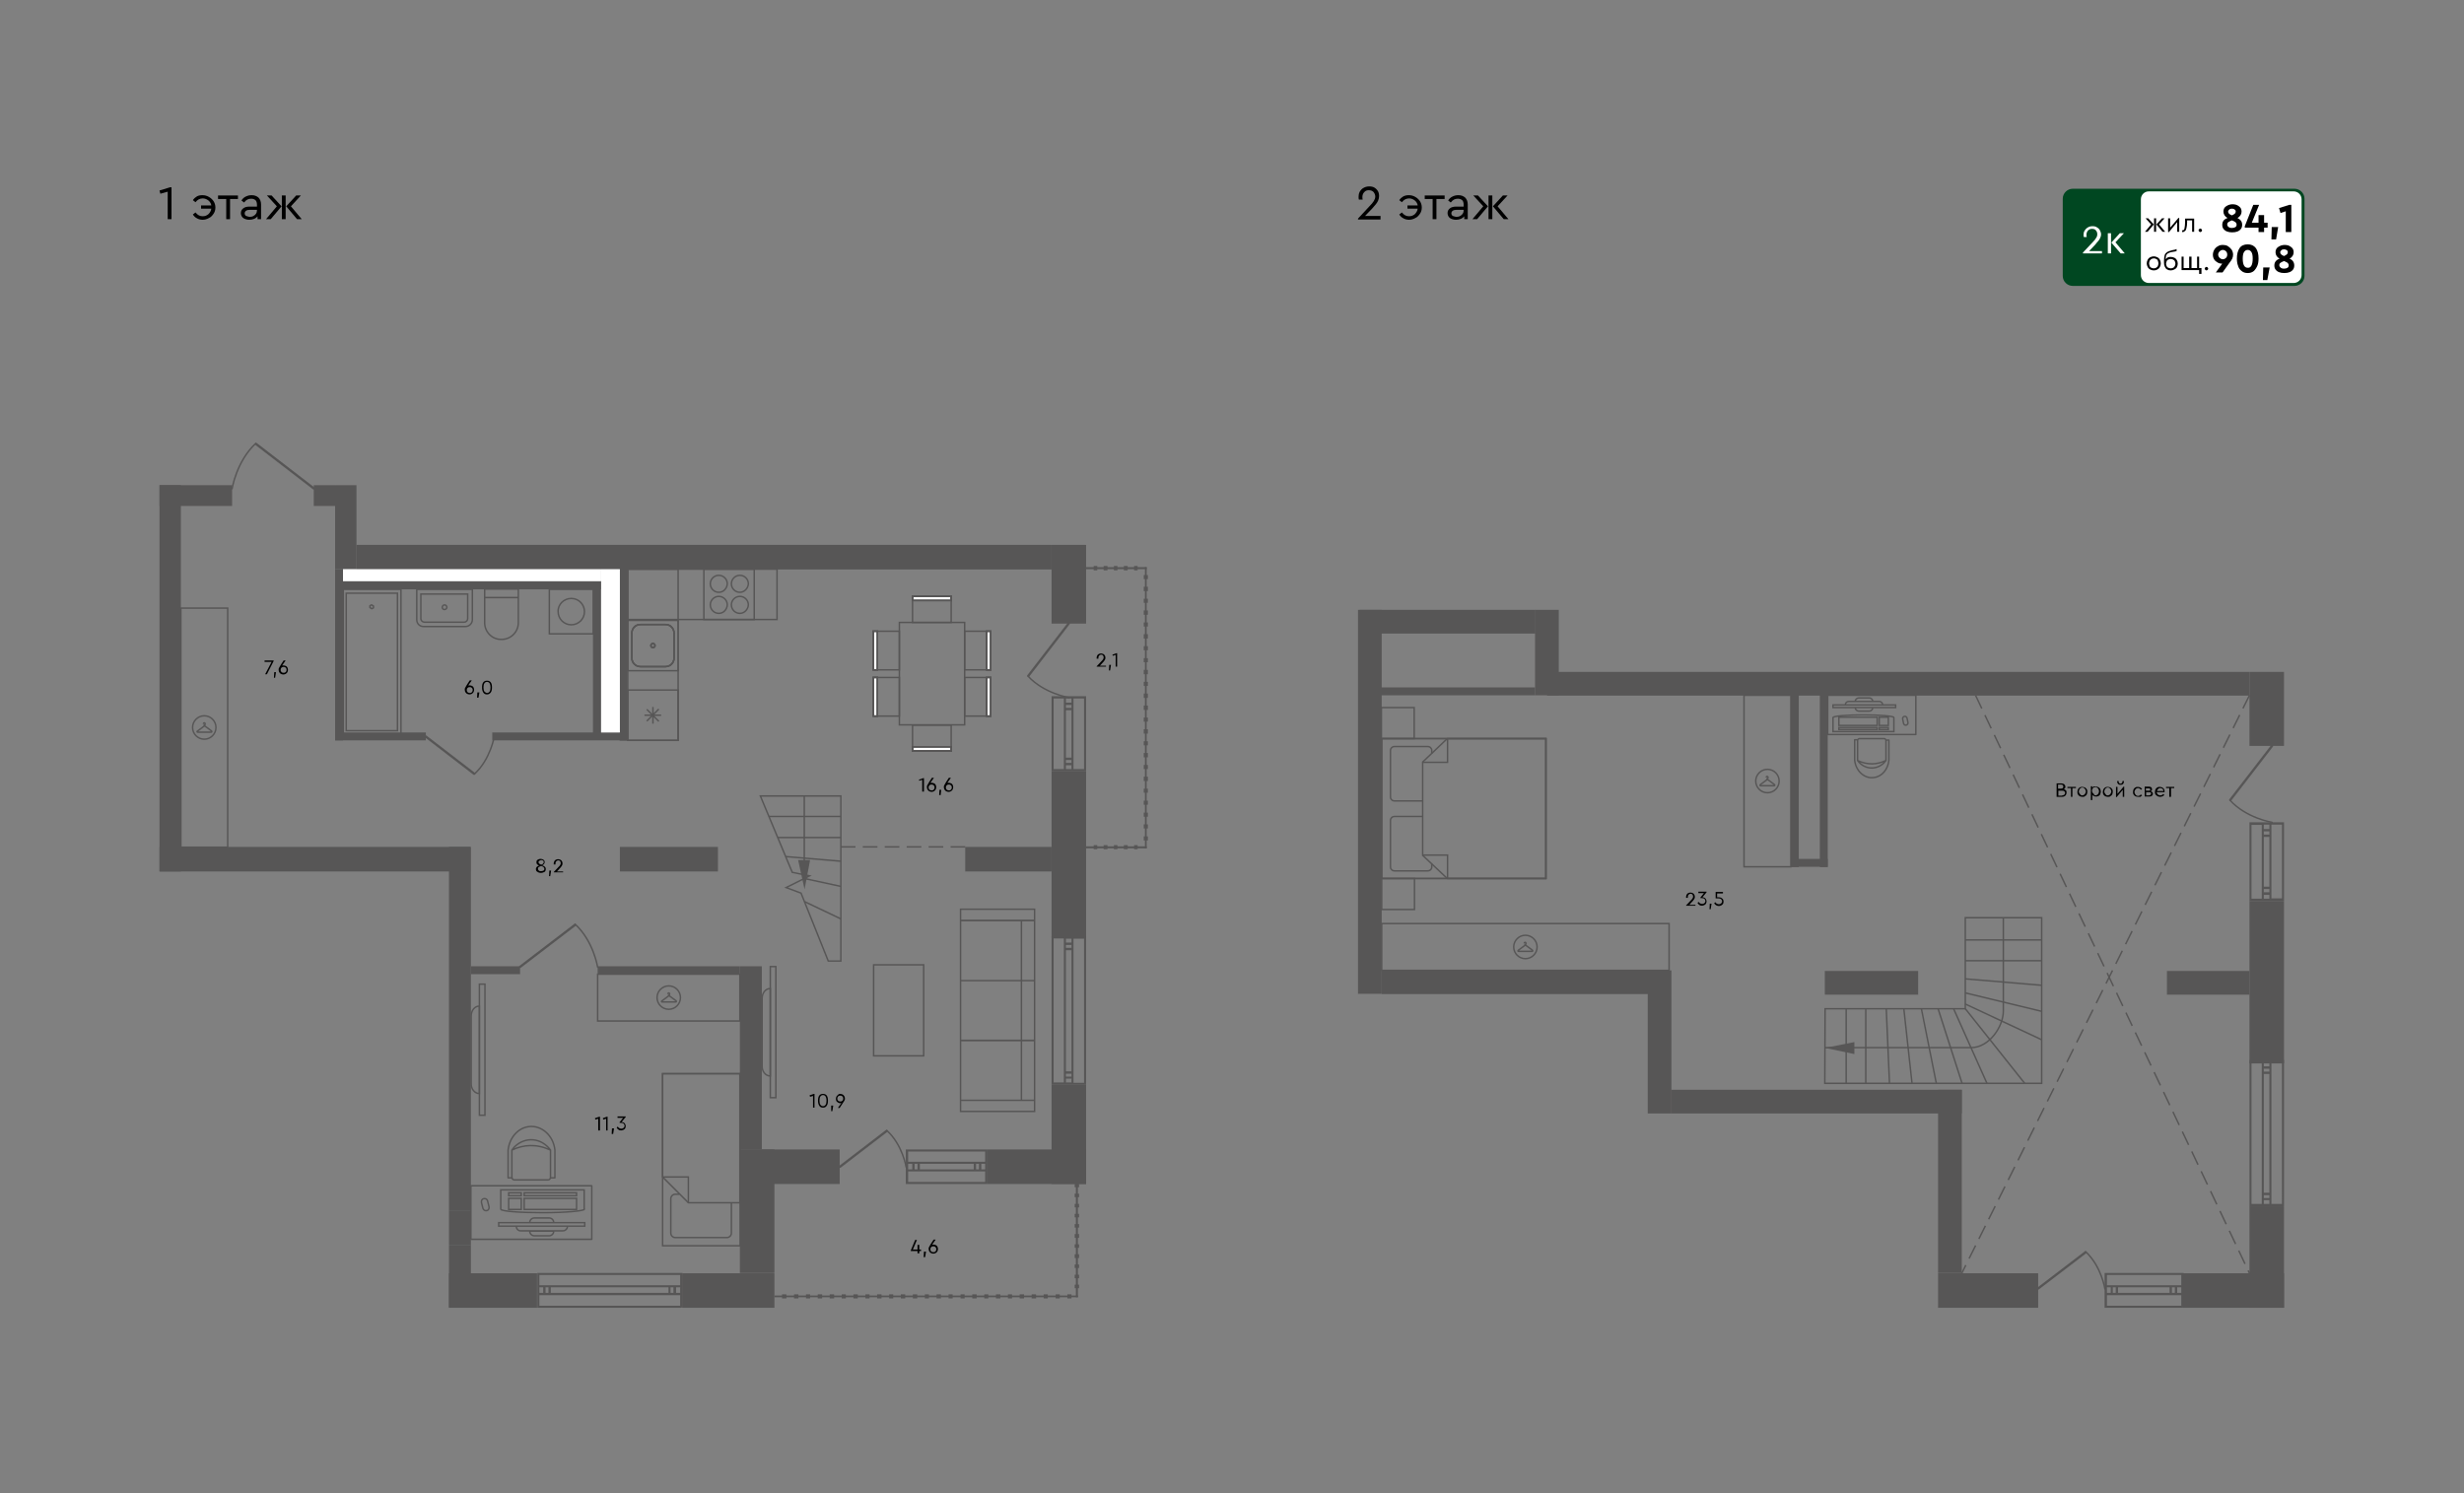 <?xml version="1.0" encoding="utf-8"?>
<!-- Generator: Adobe Illustrator 25.0.0, SVG Export Plug-In . SVG Version: 6.00 Build 0)  -->
<svg version="1.1" id="Слой_1" xmlns="http://www.w3.org/2000/svg" xmlns:xlink="http://www.w3.org/1999/xlink" x="0px" y="0px"
	 viewBox="0 0 841.9 510.2" style="enable-background:new 0 0 841.9 510.2;" xml:space="preserve">
<rect x="0" y="0" width="841.9" height="510.2" fill="#808080" stroke="none"/>
<style type="text/css">
	.st0{fill-rule:evenodd;clip-rule:evenodd;fill:#004721;}
	.st1{fill-rule:evenodd;clip-rule:evenodd;fill:#FFFFFF;}
	.st2{fill-rule:evenodd;clip-rule:evenodd;}
	.st3{fill-rule:evenodd;clip-rule:evenodd;fill:#575656;}
	
		.st4{fill-rule:evenodd;clip-rule:evenodd;fill:none;stroke:#575656;stroke-width:0.8;stroke-linecap:round;stroke-linejoin:round;stroke-miterlimit:10;}
	
		.st5{fill-rule:evenodd;clip-rule:evenodd;fill:none;stroke:#575656;stroke-width:0.5;stroke-linecap:round;stroke-linejoin:round;stroke-miterlimit:10;}
	.st6{fill-rule:evenodd;clip-rule:evenodd;fill:none;stroke:#575656;stroke-width:0.5;stroke-miterlimit:10;}
	.st7{fill-rule:evenodd;clip-rule:evenodd;fill:none;stroke:#575656;stroke-width:0.5;}
	.st8{fill-rule:evenodd;clip-rule:evenodd;fill:none;stroke:#575656;stroke-width:0.5;stroke-miterlimit:22.926;}
	.st9{fill-rule:evenodd;clip-rule:evenodd;fill:#FFFFFF;stroke:#575656;stroke-width:0.5;stroke-miterlimit:10;}
	.st10{fill-rule:evenodd;clip-rule:evenodd;fill:none;stroke:#575656;stroke-width:0.5;stroke-miterlimit:22.926;}
	
		.st11{fill-rule:evenodd;clip-rule:evenodd;fill:none;stroke:#575656;stroke-width:0.5;stroke-miterlimit:10;stroke-dasharray:5,2.5;}
</style>
<path class="st0" d="M708.2,64.5H784c1.8,0,3.4,1.5,3.4,3.4v26.4c0,1.8-1.5,3.4-3.4,3.4h-75.8c-1.8,0-3.4-1.5-3.4-3.4V67.9   C704.8,66,706.4,64.5,708.2,64.5z"/>
<path class="st1" d="M734.2,65.4h49.5c1.5,0,2.7,1.2,2.7,2.7v25.9c0,1.5-1.2,2.7-2.7,2.7h-49.5c-1.5,0-2.7-1.2-2.7-2.7V68.1   C731.5,66.6,732.7,65.4,734.2,65.4z"/>
<path class="st1" d="M718.2,85.6v1h-6.5v-0.3l3.3-3.5c0.6-0.6,1-1.1,1.2-1.5c0.3-0.4,0.4-0.8,0.4-1.3c0-0.5-0.2-1-0.5-1.3   c-0.3-0.4-0.8-0.5-1.3-0.5c-0.6,0-1,0.2-1.4,0.6c-0.3,0.4-0.5,0.8-0.5,1.4c0,0.3,0,0.5,0.1,0.8H712c-0.1-0.3-0.1-0.5-0.1-0.8   c0-0.5,0.1-1,0.4-1.4c0.2-0.4,0.6-0.8,1.1-1.1c0.5-0.3,1-0.4,1.6-0.4c0.6,0,1.1,0.1,1.5,0.4c0.4,0.2,0.8,0.6,1,1   c0.2,0.4,0.4,0.9,0.4,1.4c0,0.4-0.1,0.8-0.3,1.2c-0.2,0.4-0.4,0.8-0.7,1.1c-0.3,0.3-0.6,0.7-1,1.2l-2.1,2.2H718.2z"/>
<path class="st1" d="M720.2,79.7h1.1v6.9h-1.1V79.7L720.2,79.7z M726,86.6h-1.4l-3.2-3.7l2.9-3.2h1.4l-2.9,3.1L726,86.6z"/>
<path class="st2" d="M766.1,76.8c0,0.5-0.1,1-0.4,1.4c-0.3,0.4-0.7,0.7-1.2,0.9c-0.5,0.2-1.1,0.3-1.8,0.3c-0.7,0-1.3-0.1-1.8-0.3   c-0.5-0.2-0.9-0.5-1.2-0.9c-0.3-0.4-0.4-0.9-0.4-1.4c0-1.1,0.6-1.9,1.8-2.3c-0.9-0.5-1.4-1.3-1.4-2.2c0-0.8,0.3-1.4,0.9-1.8   c0.6-0.4,1.3-0.7,2.2-0.7c0.9,0,1.6,0.2,2.2,0.7c0.6,0.4,0.9,1,0.9,1.8c0,0.9-0.5,1.7-1.4,2.2C765.5,75,766.1,75.7,766.1,76.8   L766.1,76.8z M762.6,71.3c-0.4,0-0.7,0.1-0.9,0.3c-0.2,0.2-0.4,0.4-0.4,0.7c0,0.3,0.1,0.5,0.3,0.7c0.2,0.2,0.5,0.4,1,0.6   c0.4-0.2,0.8-0.4,1-0.6c0.2-0.2,0.3-0.4,0.3-0.7c0-0.3-0.1-0.6-0.4-0.7C763.3,71.4,763,71.3,762.6,71.3L762.6,71.3z M762.6,77.9   c0.5,0,0.9-0.1,1.2-0.3c0.3-0.2,0.4-0.5,0.4-0.8c0-0.4-0.1-0.6-0.4-0.9c-0.3-0.2-0.7-0.4-1.2-0.6c-0.5,0.2-0.9,0.4-1.2,0.6   c-0.3,0.2-0.4,0.5-0.4,0.8c0,0.3,0.1,0.6,0.4,0.8C761.7,77.8,762.1,77.9,762.6,77.9z"/>
<polygon class="st2" points="774.8,77.8 773.6,77.8 773.6,79.3 771.7,79.3 771.7,77.8 767,77.8 767,77.3 769.9,70 771.9,70    769.4,76.1 771.7,76.1 771.7,73.5 773.6,73.5 773.6,76.1 774.8,76.1 "/>
<polygon class="st2" points="776.2,77.6 778.4,77.6 777.7,81.8 776.1,81.8 "/>
<polygon class="st2" points="782.9,70 782.9,79.3 781,79.3 781,72.2 779.2,72.8 778.7,71.1 782.2,70 "/>
<path class="st2" d="M734,74.6l1.9,2.1l-2.1,2.5h-0.9l2.1-2.5l-1.9-2.1H734L734,74.6z M736,74.6h0.7v4.6H736V74.6L736,74.6z    M739.8,79.2h-0.9l-2.1-2.5l1.9-2.1h0.9l-1.9,2.1L739.8,79.2z"/>
<polygon class="st2" points="744.6,74.5 744.6,79.2 743.9,79.2 743.9,75.9 741.1,79.3 740.8,79.3 740.8,74.6 741.5,74.6 741.5,77.8    744.3,74.5 "/>
<path class="st2" d="M749.7,74.6v4.6h-0.7v-3.9h-1.7l0,0.6c0,0.8-0.1,1.5-0.2,1.9c-0.1,0.5-0.2,0.9-0.5,1.1   c-0.2,0.2-0.5,0.4-0.8,0.4c-0.1,0-0.2,0-0.2,0v-0.6c0.1,0,0.1,0,0.2,0c0.3,0,0.5-0.2,0.6-0.7c0.1-0.5,0.2-1.2,0.2-2.1l0-1.2H749.7z"/>
<path class="st2" d="M751.8,79.3c-0.2,0-0.3-0.1-0.4-0.2c-0.1-0.1-0.2-0.3-0.2-0.4c0-0.2,0.1-0.3,0.2-0.4c0.1-0.1,0.3-0.2,0.4-0.2   c0.2,0,0.3,0.1,0.4,0.2c0.1,0.1,0.2,0.3,0.2,0.4c0,0.2-0.1,0.3-0.2,0.4C752.1,79.2,752,79.3,751.8,79.3z"/>
<path class="st2" d="M735.9,92.4c-0.4,0-0.8-0.1-1.2-0.3c-0.4-0.2-0.7-0.5-0.9-0.9c-0.2-0.4-0.3-0.8-0.3-1.2c0-0.4,0.1-0.8,0.3-1.2   c0.2-0.4,0.5-0.7,0.9-0.9c0.4-0.2,0.8-0.3,1.2-0.3c0.4,0,0.8,0.1,1.2,0.3c0.4,0.2,0.7,0.5,0.9,0.9c0.2,0.4,0.3,0.8,0.3,1.2   c0,0.4-0.1,0.8-0.3,1.2c-0.2,0.4-0.5,0.7-0.9,0.9C736.8,92.3,736.4,92.4,735.9,92.4L735.9,92.4z M735.9,91.7c0.3,0,0.6-0.1,0.8-0.2   c0.3-0.2,0.5-0.4,0.6-0.6c0.1-0.3,0.2-0.6,0.2-0.9c0-0.3-0.1-0.6-0.2-0.9s-0.3-0.5-0.6-0.6c-0.3-0.2-0.5-0.2-0.8-0.2   c-0.3,0-0.6,0.1-0.8,0.2c-0.3,0.2-0.4,0.4-0.6,0.6c-0.1,0.3-0.2,0.6-0.2,0.9c0,0.3,0.1,0.6,0.2,0.9c0.1,0.3,0.3,0.5,0.6,0.6   C735.3,91.6,735.6,91.7,735.9,91.7z"/>
<path class="st2" d="M741.8,87.8c0.4,0,0.8,0.1,1.2,0.3c0.4,0.2,0.6,0.5,0.8,0.8c0.2,0.4,0.3,0.7,0.3,1.2c0,0.4-0.1,0.8-0.3,1.2   c-0.2,0.4-0.5,0.6-0.9,0.8c-0.4,0.2-0.8,0.3-1.2,0.3c-0.5,0-0.9-0.1-1.2-0.3c-0.4-0.2-0.6-0.5-0.8-0.9c-0.2-0.4-0.3-0.8-0.3-1.3V89   c0-0.7,0.1-1.3,0.2-1.7c0.1-0.5,0.4-0.8,0.8-1.1c0.4-0.3,1-0.5,1.8-0.7c0.8-0.1,1.3-0.3,1.5-0.4v0.7c-0.3,0.1-0.8,0.2-1.5,0.3   c-0.7,0.1-1.1,0.3-1.5,0.5c-0.3,0.2-0.5,0.5-0.6,0.8c-0.1,0.3-0.1,0.7-0.1,1.2c0.2-0.3,0.4-0.5,0.8-0.7   C741.1,87.8,741.5,87.8,741.8,87.8L741.8,87.8z M741.7,91.7c0.3,0,0.6-0.1,0.8-0.2c0.3-0.1,0.4-0.3,0.6-0.6c0.1-0.3,0.2-0.5,0.2-0.8   c0-0.3-0.1-0.6-0.2-0.8c-0.1-0.3-0.3-0.4-0.6-0.6c-0.3-0.1-0.5-0.2-0.8-0.2c-0.3,0-0.6,0.1-0.8,0.2c-0.3,0.1-0.5,0.3-0.6,0.6   c-0.1,0.3-0.2,0.5-0.2,0.8c0,0.3,0.1,0.6,0.2,0.8c0.1,0.3,0.3,0.5,0.6,0.6C741.2,91.6,741.4,91.7,741.7,91.7z"/>
<polygon class="st2" points="751.4,92.3 745.4,92.3 745.4,87.7 746.1,87.7 746.1,91.6 748,91.6 748,87.7 748.8,87.7 748.8,91.6    750.7,91.6 750.7,87.7 751.4,87.7 751.4,91.6 752.2,91.6 752.2,93.6 751.4,93.6 "/>
<path class="st2" d="M753.9,92.4c-0.2,0-0.3-0.1-0.4-0.2s-0.2-0.3-0.2-0.4c0-0.2,0.1-0.3,0.2-0.4c0.1-0.1,0.3-0.2,0.4-0.2   c0.2,0,0.3,0.1,0.4,0.2c0.1,0.1,0.2,0.3,0.2,0.4c0,0.2-0.1,0.3-0.2,0.4C754.2,92.3,754.1,92.4,753.9,92.4z"/>
<path class="st2" d="M759.5,83.7c0.6,0,1.2,0.1,1.7,0.4c0.5,0.3,0.9,0.7,1.3,1.2c0.3,0.5,0.5,1.1,0.5,1.7c0,0.5-0.1,1-0.3,1.4   c-0.2,0.4-0.5,0.9-1,1.5l-2.3,3.2h-2.3l2.2-3h-0.1c-0.5,0-1-0.1-1.5-0.4c-0.5-0.3-0.9-0.6-1.2-1.1c-0.3-0.5-0.4-1-0.4-1.6   c0-0.6,0.2-1.2,0.5-1.7c0.3-0.5,0.7-0.9,1.3-1.2C758.3,83.8,758.9,83.7,759.5,83.7L759.5,83.7z M759.5,88.6c0.4,0,0.8-0.2,1.1-0.5   c0.3-0.3,0.4-0.7,0.4-1.1c0-0.4-0.1-0.8-0.4-1.1c-0.3-0.3-0.7-0.5-1.1-0.5c-0.4,0-0.8,0.2-1.1,0.5c-0.3,0.3-0.5,0.7-0.5,1.1   c0,0.4,0.2,0.8,0.5,1.1C758.7,88.4,759.1,88.6,759.5,88.6z"/>
<path class="st2" d="M768,93.3c-0.8,0-1.5-0.2-2.1-0.7s-1-1-1.2-1.8c-0.3-0.7-0.4-1.6-0.4-2.5c0-1.4,0.3-2.6,0.9-3.5   c0.6-0.9,1.6-1.3,2.8-1.3c1.2,0,2.1,0.4,2.8,1.3c0.6,0.9,0.9,2,0.9,3.5c0,0.9-0.1,1.8-0.4,2.5c-0.3,0.7-0.7,1.3-1.2,1.8   C769.5,93.1,768.8,93.3,768,93.3L768,93.3z M769.7,88.4c0-1-0.1-1.7-0.4-2.2c-0.3-0.5-0.7-0.8-1.3-0.8c-0.6,0-1,0.3-1.3,0.8   c-0.3,0.5-0.4,1.3-0.4,2.2c0,2.1,0.6,3.1,1.7,3.1C769.1,91.6,769.7,90.5,769.7,88.4z"/>
<polygon class="st2" points="773.3,91.4 775.5,91.4 774.7,95.7 773.2,95.7 "/>
<path class="st2" d="M783.9,90.7c0,0.5-0.1,1-0.4,1.4c-0.3,0.4-0.7,0.7-1.2,0.9c-0.5,0.2-1.1,0.3-1.8,0.3c-0.7,0-1.3-0.1-1.8-0.3   c-0.5-0.2-0.9-0.5-1.2-0.9c-0.3-0.4-0.4-0.9-0.4-1.4c0-1.1,0.6-1.9,1.8-2.3c-0.9-0.5-1.4-1.3-1.4-2.2c0-0.8,0.3-1.4,0.9-1.8   c0.6-0.4,1.3-0.7,2.2-0.7c0.9,0,1.6,0.2,2.2,0.7c0.6,0.4,0.9,1,0.9,1.8c0,0.9-0.5,1.7-1.4,2.2C783.3,88.8,783.9,89.6,783.9,90.7   L783.9,90.7z M780.4,85.2c-0.4,0-0.7,0.1-0.9,0.3c-0.2,0.2-0.4,0.4-0.4,0.7c0,0.3,0.1,0.5,0.3,0.7c0.2,0.2,0.5,0.4,1,0.6   c0.4-0.2,0.8-0.4,1-0.6c0.2-0.2,0.3-0.4,0.3-0.7c0-0.3-0.1-0.6-0.4-0.7C781.1,85.3,780.8,85.2,780.4,85.2L780.4,85.2z M780.4,91.8   c0.5,0,0.9-0.1,1.2-0.3c0.3-0.2,0.4-0.5,0.4-0.8c0-0.4-0.1-0.6-0.4-0.9c-0.3-0.2-0.7-0.4-1.2-0.6c-0.5,0.2-0.9,0.4-1.2,0.6   c-0.3,0.2-0.4,0.5-0.4,0.8c0,0.3,0.1,0.6,0.4,0.8C779.5,91.7,779.9,91.8,780.4,91.8z"/>
<polygon class="st2" points="58.6,64 58.6,74.9 57.3,74.9 57.3,65.5 54.8,66.2 54.5,65.1 58.1,64 "/>
<path class="st2" d="M69.2,66.7c0.8,0,1.5,0.2,2.2,0.6c0.7,0.4,1.2,0.9,1.6,1.5s0.6,1.4,0.6,2.1c0,0.8-0.2,1.5-0.6,2.1   c-0.4,0.6-0.9,1.2-1.6,1.5c-0.7,0.4-1.4,0.6-2.2,0.6c-0.7,0-1.4-0.2-1.9-0.5c-0.6-0.3-1-0.7-1.4-1.3l0.9-0.7   c0.7,0.9,1.5,1.3,2.4,1.3c0.8,0,1.4-0.2,2-0.7c0.5-0.5,0.9-1.1,1-1.9h-3.5v-1.1h3.5c-0.1-0.7-0.5-1.3-1-1.7   c-0.5-0.4-1.2-0.7-1.9-0.7c-1,0-1.8,0.4-2.5,1.3l-0.9-0.7c0.4-0.6,0.9-1,1.4-1.3C67.8,66.8,68.5,66.7,69.2,66.7z"/>
<polygon class="st2" points="77.3,68 74.5,68 74.5,66.8 81.3,66.8 81.3,68 78.6,68 78.6,74.9 77.3,74.9 "/>
<path class="st2" d="M86,66.7c1,0,1.7,0.3,2.3,0.8c0.6,0.6,0.9,1.4,0.9,2.4v5H88v-1c-0.3,0.4-0.7,0.7-1.2,0.9   c-0.5,0.2-1,0.3-1.6,0.3c-0.8,0-1.5-0.2-2.1-0.6c-0.5-0.4-0.8-1-0.8-1.7c0-0.7,0.3-1.2,0.8-1.6c0.5-0.4,1.2-0.6,2.1-0.6h2.6v-0.7   c0-0.7-0.2-1.2-0.5-1.5c-0.4-0.3-0.8-0.5-1.5-0.5c-0.5,0-0.9,0.1-1.3,0.3c-0.4,0.2-0.7,0.5-1.1,1l-0.9-0.7c0.4-0.6,0.8-1,1.4-1.3   C84.7,66.8,85.3,66.7,86,66.7L86,66.7z M85.4,74.1c0.4,0,0.9-0.1,1.2-0.3c0.4-0.2,0.7-0.5,0.9-0.8c0.2-0.3,0.3-0.7,0.3-1.1v-0.2   h-2.4c-0.6,0-1,0.1-1.3,0.3c-0.3,0.2-0.5,0.5-0.5,0.9c0,0.4,0.2,0.7,0.5,0.9C84.5,73.9,84.9,74.1,85.4,74.1z"/>
<path class="st2" d="M92.8,66.8l3.4,3.7l-3.7,4.4h-1.6l3.7-4.4l-3.4-3.7H92.8L92.8,66.8z M96.3,66.8h1.3v8.1h-1.3V66.8L96.3,66.8z    M103.1,74.9h-1.6l-3.7-4.4l3.4-3.7h1.6l-3.4,3.7L103.1,74.9z"/>
<path class="st2" d="M471.7,73.8v1.2H464v-0.3l3.9-4.2c0.7-0.7,1.2-1.3,1.5-1.8c0.3-0.5,0.5-1,0.5-1.5c0-0.6-0.2-1.1-0.6-1.6   c-0.4-0.4-0.9-0.6-1.6-0.6c-0.7,0-1.2,0.2-1.6,0.7c-0.4,0.4-0.6,1-0.6,1.6c0,0.3,0,0.6,0.1,0.9h-1.3c-0.1-0.3-0.1-0.6-0.1-1   c0-0.6,0.1-1.1,0.4-1.7c0.3-0.5,0.7-1,1.3-1.3c0.5-0.3,1.2-0.5,1.9-0.5c0.7,0,1.3,0.1,1.8,0.4c0.5,0.3,0.9,0.7,1.2,1.2   c0.3,0.5,0.4,1.1,0.4,1.7c0,0.5-0.1,1-0.3,1.5c-0.2,0.5-0.5,0.9-0.8,1.3c-0.3,0.4-0.7,0.8-1.2,1.4l-2.5,2.6H471.7z"/>
<path class="st2" d="M481.4,66.7c0.8,0,1.5,0.2,2.2,0.6c0.7,0.4,1.2,0.9,1.6,1.5s0.6,1.4,0.6,2.1c0,0.8-0.2,1.5-0.6,2.1   c-0.4,0.6-0.9,1.2-1.6,1.5c-0.7,0.4-1.4,0.6-2.2,0.6c-0.7,0-1.4-0.2-1.9-0.5c-0.6-0.3-1-0.7-1.4-1.3l0.9-0.7   c0.7,0.9,1.5,1.3,2.4,1.3c0.8,0,1.4-0.2,2-0.7c0.5-0.5,0.9-1.1,1-1.9h-3.5v-1.1h3.5c-0.1-0.7-0.5-1.3-1-1.7   c-0.5-0.4-1.2-0.7-1.9-0.7c-1,0-1.8,0.4-2.5,1.3l-0.9-0.7c0.4-0.6,0.9-1,1.4-1.3C480.1,66.8,480.7,66.7,481.4,66.7z"/>
<polygon class="st2" points="489.5,68 486.8,68 486.8,66.8 493.6,66.8 493.6,68 490.8,68 490.8,74.9 489.5,74.9 "/>
<path class="st2" d="M498.3,66.7c1,0,1.7,0.3,2.3,0.8c0.6,0.6,0.9,1.4,0.9,2.4v5h-1.2v-1c-0.3,0.4-0.7,0.7-1.2,0.9   c-0.5,0.2-1,0.3-1.6,0.3c-0.8,0-1.5-0.2-2.1-0.6c-0.5-0.4-0.8-1-0.8-1.7c0-0.7,0.3-1.2,0.8-1.6c0.5-0.4,1.2-0.6,2.1-0.6h2.6v-0.7   c0-0.7-0.2-1.2-0.5-1.5c-0.4-0.3-0.8-0.5-1.5-0.5c-0.5,0-0.9,0.1-1.3,0.3c-0.4,0.2-0.7,0.5-1.1,1l-0.9-0.7c0.4-0.6,0.8-1,1.4-1.3   C497,66.8,497.6,66.7,498.3,66.7L498.3,66.7z M497.7,74.1c0.4,0,0.9-0.1,1.2-0.3c0.4-0.2,0.7-0.5,0.9-0.8c0.2-0.3,0.3-0.7,0.3-1.1   v-0.2h-2.4c-0.6,0-1,0.1-1.3,0.3c-0.3,0.2-0.5,0.5-0.5,0.9c0,0.4,0.2,0.7,0.5,0.9C496.8,73.9,497.2,74.1,497.7,74.1z"/>
<path class="st2" d="M505,66.8l3.4,3.7l-3.7,4.4h-1.6l3.7-4.4l-3.4-3.7H505L505,66.8z M508.6,66.8h1.3v8.1h-1.3V66.8L508.6,66.8z    M515.4,74.9h-1.6l-3.7-4.4l3.4-3.7h1.6l-3.4,3.7L515.4,74.9z"/>
<rect x="54.5" y="165.8" class="st3" width="24.8" height="7.1"/>
<rect x="329.8" y="289.4" class="st3" width="29.5" height="8.4"/>
<rect x="121.8" y="186.2" class="st3" width="237.5" height="8.4"/>
<rect x="153.4" y="425.4" class="st3" width="7.5" height="21.4"/>
<rect x="252.8" y="392.8" class="st3" width="11.8" height="42.2"/>
<rect x="359.3" y="370.7" class="st3" width="11.8" height="33.9"/>
<rect x="153.4" y="435.1" class="st3" width="30.1" height="11.8"/>
<rect x="153.4" y="413.6" class="st3" width="7.5" height="11.8"/>
<rect x="252.8" y="392.8" class="st3" width="34.1" height="11.8"/>
<rect x="233.1" y="435.1" class="st3" width="31.5" height="11.8"/>
<rect x="337.4" y="392.8" class="st3" width="33.7" height="11.8"/>
<rect x="359.3" y="263.6" class="st3" width="11.8" height="57.1"/>
<rect x="359.3" y="186.2" class="st3" width="11.8" height="26.9"/>
<rect x="114.5" y="165.8" class="st3" width="7.3" height="28.7"/>
<rect x="153.4" y="289.4" class="st3" width="7.5" height="124.2"/>
<rect x="252.8" y="330.2" class="st3" width="7.5" height="62.6"/>
<rect x="54.5" y="165.8" class="st3" width="7.3" height="132"/>
<rect x="54.5" y="289.4" class="st3" width="106.2" height="8.4"/>
<rect x="107.2" y="165.8" class="st3" width="7.3" height="7.1"/>
<rect x="211.7" y="187.2" class="st3" width="2.7" height="65.9"/>
<rect x="114.5" y="194.5" class="st3" width="2.7" height="58.5"/>
<rect x="114.5" y="250.3" class="st3" width="31" height="2.7"/>
<rect x="168.2" y="250.3" class="st3" width="46.2" height="2.7"/>
<rect x="204.2" y="330.2" class="st3" width="48.6" height="2.7"/>
<rect x="202.6" y="198.7" class="st3" width="2.7" height="52.1"/>
<rect x="117.2" y="198.7" class="st3" width="88.2" height="2.7"/>
<rect x="160.9" y="330.2" class="st3" width="16.8" height="2.7"/>
<path class="st3" d="M363.5,262.8v-24.1H360v24.1H363.5L363.5,262.8z M364.2,238.7v1.4h1.9v-1.4H364.2L364.2,238.7z M366.8,238.7   v24.1h3.6v-24.1H366.8L366.8,238.7z M366.1,262.8v-1.3h-1.9v1.3H366.1L366.1,262.8z M371.1,238.3v25.3h-11.8v-25.7h11.8V238.3   L371.1,238.3z M366.1,260.7v-1h-1.9v1H366.1L366.1,260.7z M366.1,258.9v-16.2h-1.9v16.2H366.1L366.1,258.9z M366.1,241.9v-1h-1.9v1   H366.1z"/>
<path class="st3" d="M363.5,369.9v-49.3H360v49.3H363.5L363.5,369.9z M364.2,320.7v1.4h1.9v-1.4H364.2L364.2,320.7z M366.8,320.7   v49.3h3.6v-49.3H366.8L366.8,320.7z M366.1,369.9v-1.3h-1.9v1.3H366.1L366.1,369.9z M371.1,320.3v50.4h-11.8v-50.8h11.8V320.3   L371.1,320.3z M366.1,367.9v-1h-1.9v1H366.1L366.1,367.9z M366.1,366.1v-41.4h-1.9v41.4H366.1L366.1,366.1z M366.1,323.9v-1h-1.9v1   H366.1z"/>
<path class="st3" d="M336.6,397h-26.3v-3.5h26.3V397L336.6,397z M310.3,397.7h1.4v1.9h-1.4V397.7L310.3,397.7z M310.3,400.3h26.3   v3.6h-26.3V400.3L310.3,400.3z M336.6,399.6h-1.3v-1.9h1.3V399.6L336.6,399.6z M309.9,404.6h27.5v-11.8h-27.9v11.8H309.9   L309.9,404.6z M334.5,399.6h-1v-1.9h1V399.6L334.5,399.6z M332.7,399.6h-18.4v-1.9h18.4V399.6L332.7,399.6z M313.5,399.6h-1v-1.9h1   V399.6z"/>
<path class="st3" d="M184.3,439.2h48.1v-3.5h-48.1V439.2L184.3,439.2z M232.4,439.9h-1.4v1.9h1.4V439.9L232.4,439.9z M232.4,442.6   h-48.1v3.6h48.1V442.6L232.4,442.6z M184.3,441.8h1.3v-1.9h-1.3V441.8L184.3,441.8z M232.8,446.9h-49.2V435h49.6v11.8H232.8   L232.8,446.9z M186.4,441.8h1v-1.9h-1V441.8L186.4,441.8z M188.2,441.8h40.2v-1.9h-40.2V441.8L188.2,441.8z M229.1,441.8h1v-1.9h-1   V441.8z"/>
<g>
	<line class="st4" x1="107.2" y1="166.9" x2="87.6" y2="151.8"/>
	<path class="st5" d="M79.3,167c0,0,1.5-9.4,8.1-15.5"/>
</g>
<g>
	<line class="st4" x1="145.5" y1="251.7" x2="162" y2="264.4"/>
	<path class="st5" d="M168.9,251.6c0,0-1.3,7.9-6.8,12.9"/>
</g>
<g>
	<line class="st4" x1="177.7" y1="330.4" x2="196.4" y2="316.1"/>
	<path class="st5" d="M204.2,330.5c0,0-1.4-8.9-7.7-14.7"/>
</g>
<g>
	<line class="st4" x1="287" y1="398.7" x2="302.9" y2="386.5"/>
	<path class="st5" d="M309.6,398.8c0,0-1.2-7.6-6.6-12.5"/>
</g>
<g>
	<line class="st4" x1="365.2" y1="213" x2="351.4" y2="230.9"/>
	<path class="st5" d="M365.3,238.4c0,0-8.6-1.4-14.1-7.4"/>
</g>
<polygon class="st3" points="276.8,293.9 274.9,303.9 272.7,293.9 "/>
<rect x="204.2" y="332.9" class="st6" width="48.6" height="16"/>
<rect x="61.8" y="207.8" class="st6" width="16" height="81.7"/>
<g>
	<path class="st7" d="M228.5,344.9c2.2,0,4-1.8,4-4c0-2.2-1.8-4-4-4c-2.2,0-4,1.8-4,4C224.5,343.1,226.3,344.9,228.5,344.9z"/>
	<path class="st6" d="M226.2,342.4h4.7c0.2,0,0.3-0.2,0.1-0.4l-2.3-1.7c-0.1-0.1-0.2-0.1-0.2,0l-2.3,1.7    C225.9,342.2,226,342.4,226.2,342.4z"/>
	<path class="st6" d="M228.2,339.7c0,0,0-0.4,0.3-0.4c0.3,0,0.3,0.4,0.3,0.4s0,0.4-0.3,0.4v0.3"/>
</g>
<rect x="214.5" y="194.5" class="st6" width="17.2" height="58.5"/>
<g>
	<rect x="214.5" y="212" class="st6" width="17.2" height="17.2"/>
	<path class="st6" d="M227.4,213.4h-8.6c-1.6,0-2.9,1.3-2.9,2.9v8.6c0,1.6,1.3,2.9,2.9,2.9h8.6c1.6,0,2.9-1.3,2.9-2.9v-8.6    C230.3,214.7,229,213.4,227.4,213.4z"/>
	<path class="st6" d="M227.4,213.4h-8.6c-1.6,0-2.9,1.3-2.9,2.9v8.6c0,1.6,1.3,2.9,2.9,2.9h8.6c1.6,0,2.9-1.3,2.9-2.9v-8.6    C230.3,214.7,229,213.4,227.4,213.4z"/>
	<path class="st6" d="M227.4,213.4h-8.6c-1.6,0-2.9,1.3-2.9,2.9v8.6c0,1.6,1.3,2.9,2.9,2.9h8.6c1.6,0,2.9-1.3,2.9-2.9v-8.6    C230.3,214.7,229,213.4,227.4,213.4z M227.4,213.4h-8.6c-1.6,0-2.9,1.3-2.9,2.9v8.6c0,1.6,1.3,2.9,2.9,2.9h8.6    c1.6,0,2.9-1.3,2.9-2.9v-8.6C230.3,214.7,229,213.4,227.4,213.4z"/>
	<path class="st6" d="M223.8,220.6c0,0.4-0.3,0.7-0.7,0.7c-0.4,0-0.7-0.3-0.7-0.7c0-0.4,0.3-0.7,0.7-0.7    C223.5,219.9,223.8,220.2,223.8,220.6z"/>
	<path class="st6" d="M223.8,220.6c0,0.4-0.3,0.7-0.7,0.7c-0.4,0-0.7-0.3-0.7-0.7c0-0.4,0.3-0.7,0.7-0.7    C223.5,219.9,223.8,220.2,223.8,220.6z"/>
	<path class="st6" d="M223.8,220.6c0,0.4-0.3,0.7-0.7,0.7c-0.4,0-0.7-0.3-0.7-0.7c0-0.4,0.3-0.7,0.7-0.7    C223.5,219.9,223.8,220.2,223.8,220.6z M223.8,220.6c0,0.4-0.3,0.7-0.7,0.7c-0.4,0-0.7-0.3-0.7-0.7c0-0.4,0.3-0.7,0.7-0.7    C223.5,219.9,223.8,220.2,223.8,220.6z"/>
</g>
<path class="st6" d="M231.7,235.8h-17.2V253h17.2V235.8L231.7,235.8z M223.1,247.3v-5.7 M220.2,244.4h5.7 M221,246.4l4.1-4.1    M221,242.4l4.1,4.1"/>
<g>
	<rect x="240.5" y="194.5" class="st6" width="17.2" height="17.2"/>
	<path class="st6" d="M252.8,202.4c-1.6,0-2.9-1.3-2.9-2.9c0-1.6,1.3-2.9,2.9-2.9c1.6,0,2.9,1.3,2.9,2.9    C255.6,201.1,254.3,202.4,252.8,202.4z"/>
	<path class="st6" d="M245.6,202.4c-1.6,0-2.9-1.3-2.9-2.9c0-1.6,1.3-2.9,2.9-2.9c1.6,0,2.9,1.3,2.9,2.9    C248.4,201.1,247.2,202.4,245.6,202.4z"/>
	<path class="st6" d="M252.8,209.6c-1.6,0-2.9-1.3-2.9-2.9c0-1.6,1.3-2.9,2.9-2.9c1.6,0,2.9,1.3,2.9,2.9    C255.6,208.3,254.3,209.6,252.8,209.6z"/>
	<path class="st6" d="M245.6,209.6c-1.6,0-2.9-1.3-2.9-2.9c0-1.6,1.3-2.9,2.9-2.9c1.6,0,2.9,1.3,2.9,2.9    C248.4,208.3,247.2,209.6,245.6,209.6z"/>
</g>
<rect x="214.5" y="194.5" class="st6" width="51" height="17.2"/>
<g>
	<rect x="263.2" y="330.3" class="st6" width="1.9" height="44.8"/>
	<path class="st6" d="M263.2,367.7L263.2,367.7v-29.9c-1.6,0-2.8,1.5-2.8,3.4v23C260.3,366.1,261.6,367.7,263.2,367.7z"/>
</g>
<path class="st6" d="M353.5,376v3.8h-25.3V376H353.5L353.5,376z M353.5,310.7v3.8h-25.3v-3.8H353.5L353.5,310.7z M353.5,355.5V376   h-4.5v-20.5H353.5L353.5,355.5z M349,355.5V376h-20.8v-20.5H349L349,355.5z M353.5,335.1v20.5h-4.5v-20.5H353.5L353.5,335.1z    M349,335.1v20.5h-20.8v-20.5H349L349,335.1z M353.5,314.6v20.5h-4.5v-20.5H353.5L353.5,314.6z M349,314.6v20.5h-20.8v-20.5H349z"/>
<rect x="298.5" y="329.7" class="st6" width="17.1" height="31.1"/>
<path class="st8" d="M137,201.4v49.6h-19.7v-49.6H137L137,201.4z M135.8,202.7v47h-17.5v-47H135.8L135.8,202.7z M127,206.7l0.3,0.2   l0.3,0.2v0.3v0.3l-0.3,0.2L127,208l-0.3-0.2l-0.3-0.2v-0.3V207l0.3-0.2L127,206.7L127,206.7z M137,201.4v49.6h-19.8v-49.6H137   L137,201.4z M135.8,202.7v47h-17.5v-47H135.8L135.8,202.7z M127,206.7l0.3,0.2l0.3,0.2v0.3v0.3l-0.3,0.2L127,208l-0.3-0.2l-0.3-0.2   v-0.3V207l0.3-0.2L127,206.7z"/>
<path class="st6" d="M161.4,211.8v-10.4h-19v10.4c0,1.3,1,2.3,2.3,2.3h14.4C160.3,214.1,161.4,213,161.4,211.8L161.4,211.8z    M159.8,203v8.4c0,0.6-0.5,1.2-1.2,1.2h-13.6c-0.6,0-1.2-0.5-1.2-1.2V203H159.8L159.8,203z M151.9,208.3c0.4,0,0.8-0.4,0.8-0.8   c0-0.4-0.4-0.8-0.8-0.8c-0.4,0-0.8,0.4-0.8,0.8C151.1,207.9,151.4,208.3,151.9,208.3z"/>
<path class="st6" d="M165.6,212.8v-11.5h11.5v2.9v8.6c0,3.2-2.6,5.7-5.7,5.7C168.2,218.6,165.6,216,165.6,212.8L165.6,212.8z    M165.6,204.2h11.5"/>
<g>
	<rect x="187.7" y="201.4" class="st7" width="15" height="15.2"/>
	<path class="st7" d="M195.2,204.5c2.5,0,4.5,2,4.5,4.5c0,2.5-2,4.5-4.5,4.5s-4.5-2-4.5-4.5C190.6,206.5,192.7,204.5,195.2,204.5z"/>
</g>
<g>
	<path class="st7" d="M69.8,252.6c2.2,0,4-1.8,4-4c0-2.2-1.8-4-4-4c-2.2,0-4,1.8-4,4C65.8,250.8,67.6,252.6,69.8,252.6z"/>
	<path class="st6" d="M67.5,250.2h4.7c0.2,0,0.3-0.2,0.1-0.4l-2.3-1.7c-0.1-0.1-0.2-0.1-0.2,0l-2.3,1.7    C67.2,249.9,67.3,250.2,67.5,250.2z"/>
	<path class="st6" d="M69.5,247.4c0,0,0-0.4,0.3-0.4c0.3,0,0.3,0.4,0.3,0.4s0,0.4-0.3,0.4v0.3"/>
</g>
<g>
	<rect x="226.4" y="366.9" class="st6" width="26.5" height="58.8"/>
	<path class="st6" d="M232.1,408.1h-1.4c-0.8,0-1.5,0.7-1.5,1.5v11.8c0,0.8,0.7,1.5,1.5,1.5h17.7c0.8,0,1.5-0.7,1.5-1.5V411"/>
	<polygon class="st6" points="226.4,402.2 235.2,411 252.8,411 252.8,366.9 226.4,366.9  "/>
	<polyline class="st6" points="235.2,411 235.2,402.2 226.4,402.2  "/>
</g>
<g>
	<path class="st5" d="M188.1,393c-3.1-4.2-8.5-4.7-12.2-1.2c-0.4,0.4-0.7,0.8-1,1.2v9.3c0,0.5,0.4,0.9,0.8,0.9h11.6    c0.4,0,0.8-0.4,0.8-0.9V393L188.1,393z M175,402.5h-1.4v-9.4c0.4-4.2,3.3-7.6,7-8.1c4.4-0.6,8.5,3,9,8v9.5h-1.4 M188.1,393    c-4.8-2.2-9.2-1.9-13.2,0"/>
	<g>
		<path class="st6" d="M170.4,417.8h29.4v1.2h-29.4V417.8L170.4,417.8z M176.4,419L176.4,419h17.5c0,0.9-0.7,1.6-1.6,1.6H178     C177.1,420.7,176.4,419.9,176.4,419L176.4,419z M181,417.8L181,417.8c0-0.9,0.7-1.6,1.6-1.6h5c0.9,0,1.6,0.7,1.6,1.6H181     L181,417.8z M181,420.7L181,420.7c0,0.9,0.7,1.6,1.6,1.6h5c0.9,0,1.6-0.7,1.6-1.6H181z"/>
		<rect x="160.9" y="405.2" class="st5" width="41.3" height="18.3"/>
		<path class="st6" d="M185.4,414.4c-7.9,0-14.3-0.5-14.3-1.2v-6.6h28.5v6.5c0,0,0.1,0.1,0.1,0.1     C199.7,413.8,193.3,414.4,185.4,414.4L185.4,414.4z M179.1,409.5H197v3.8h-17.9V409.5L179.1,409.5z M179.1,407.6H197v1h-17.9     V407.6L179.1,407.6z M173.8,409.5h4.3v3.8h-4.3V409.5L173.8,409.5z M173.8,407.6h4.3v1h-4.3V407.6z"/>
		<path class="st5" d="M165,412.9l-0.5-2c-0.1-0.6,0.2-1.2,0.8-1.3c0.6-0.1,1.2,0.2,1.3,0.8l0.5,2c0.1,0.6-0.2,1.2-0.8,1.3     C165.7,413.8,165.2,413.5,165,412.9z"/>
	</g>
</g>
<g>
	<rect x="307.3" y="212.7" class="st6" width="22.3" height="35"/>
	<g>
		<g>
			<rect x="298.4" y="215.7" class="st6" width="8.9" height="13.2"/>
			<rect x="298.4" y="215.7" class="st9" width="1.4" height="13.2"/>
			<rect x="298.4" y="215.7" class="st6" width="1.4" height="13.2"/>
			<rect x="298.4" y="215.7" class="st6" width="1.4" height="13.2"/>
		</g>
		<g>
			<rect x="298.4" y="231.5" class="st6" width="8.9" height="13.2"/>
			<rect x="298.4" y="231.5" class="st9" width="1.4" height="13.2"/>
			<rect x="298.4" y="231.5" class="st6" width="1.4" height="13.2"/>
			<rect x="298.4" y="231.5" class="st6" width="1.4" height="13.2"/>
		</g>
	</g>
	<g>
		<rect x="311.8" y="203.8" class="st6" width="13.2" height="8.9"/>
		<rect x="311.8" y="203.8" class="st9" width="13.2" height="1.4"/>
		<rect x="311.8" y="203.8" class="st6" width="13.2" height="1.4"/>
		<rect x="311.8" y="203.8" class="st6" width="13.2" height="1.4"/>
	</g>
	<g>
		<rect x="311.8" y="247.8" class="st6" width="13.2" height="8.9"/>
		<rect x="311.8" y="255.2" class="st9" width="13.2" height="1.4"/>
		<rect x="311.8" y="255.2" class="st6" width="13.2" height="1.4"/>
		<rect x="311.8" y="255.2" class="st6" width="13.2" height="1.4"/>
	</g>
	<g>
		<g>
			<rect x="329.6" y="215.7" class="st6" width="8.9" height="13.2"/>
			<rect x="337.1" y="215.7" class="st9" width="1.4" height="13.2"/>
			<rect x="337.1" y="215.7" class="st6" width="1.4" height="13.2"/>
			<rect x="337.1" y="215.7" class="st6" width="1.4" height="13.2"/>
		</g>
		<g>
			<rect x="329.6" y="231.5" class="st6" width="8.9" height="13.2"/>
			<rect x="337.1" y="231.5" class="st9" width="1.4" height="13.2"/>
			<rect x="337.1" y="231.5" class="st6" width="1.4" height="13.2"/>
			<rect x="337.1" y="231.5" class="st6" width="1.4" height="13.2"/>
		</g>
	</g>
</g>
<polygon class="st2" points="93.5,225.7 93.5,225.9 91.2,230.4 90.6,230.4 92.8,226.2 90.4,226.2 90.4,225.7 "/>
<polygon class="st2" points="93.7,229.7 94.3,229.7 94,231.6 93.6,231.6 "/>
<path class="st2" d="M96.9,227.4c0.3,0,0.5,0.1,0.8,0.2c0.2,0.1,0.4,0.3,0.5,0.5c0.1,0.2,0.2,0.5,0.2,0.8c0,0.3-0.1,0.6-0.2,0.8   c-0.1,0.2-0.3,0.4-0.6,0.6c-0.2,0.1-0.5,0.2-0.8,0.2c-0.3,0-0.5-0.1-0.8-0.2c-0.2-0.1-0.4-0.3-0.6-0.6c-0.1-0.2-0.2-0.5-0.2-0.8   c0-0.2,0-0.5,0.1-0.6c0.1-0.2,0.2-0.4,0.4-0.7c0,0,0-0.1,0.1-0.1c0,0,0,0,0-0.1l1.1-1.7h0.7l-1.2,1.7   C96.7,227.4,96.8,227.4,96.9,227.4L96.9,227.4z M96.9,229.9c0.2,0,0.4,0,0.5-0.1c0.2-0.1,0.3-0.2,0.4-0.4c0.1-0.2,0.1-0.3,0.1-0.5   c0-0.2,0-0.4-0.1-0.5c-0.1-0.2-0.2-0.3-0.4-0.4c-0.2-0.1-0.3-0.1-0.5-0.1c-0.2,0-0.4,0-0.5,0.1c-0.2,0.1-0.3,0.2-0.4,0.4   c-0.1,0.2-0.1,0.3-0.1,0.5c0,0.2,0,0.4,0.1,0.5c0.1,0.2,0.2,0.3,0.4,0.4C96.5,229.9,96.7,229.9,96.9,229.9z"/>
<path class="st2" d="M160.5,234.2c0.3,0,0.5,0.1,0.8,0.2c0.2,0.1,0.4,0.3,0.5,0.5c0.1,0.2,0.2,0.5,0.2,0.8c0,0.3-0.1,0.6-0.2,0.8   c-0.1,0.2-0.3,0.4-0.6,0.6c-0.2,0.1-0.5,0.2-0.8,0.2c-0.3,0-0.5-0.1-0.8-0.2c-0.2-0.1-0.4-0.3-0.6-0.6c-0.1-0.2-0.2-0.5-0.2-0.8   c0-0.2,0-0.5,0.1-0.6c0.1-0.2,0.2-0.4,0.4-0.7c0,0,0-0.1,0.1-0.1c0,0,0,0,0-0.1l1.1-1.7h0.7l-1.2,1.7   C160.3,234.2,160.4,234.2,160.5,234.2L160.5,234.2z M160.5,236.8c0.2,0,0.4,0,0.5-0.1c0.2-0.1,0.3-0.2,0.4-0.4s0.1-0.3,0.1-0.5   c0-0.2,0-0.4-0.1-0.5s-0.2-0.3-0.4-0.4c-0.2-0.1-0.3-0.1-0.5-0.1c-0.2,0-0.4,0-0.5,0.1c-0.2,0.1-0.3,0.2-0.4,0.4   c-0.1,0.2-0.1,0.3-0.1,0.5c0,0.2,0,0.4,0.1,0.5c0.1,0.2,0.2,0.3,0.4,0.4C160.1,236.7,160.3,236.8,160.5,236.8z"/>
<polygon class="st2" points="163.1,236.6 163.8,236.6 163.5,238.4 163,238.4 "/>
<path class="st2" d="M166.4,237.3c-0.6,0-1-0.2-1.3-0.7c-0.3-0.5-0.4-1-0.4-1.7c0-0.7,0.1-1.3,0.4-1.7c0.3-0.4,0.7-0.6,1.3-0.6   c0.6,0,1,0.2,1.3,0.6c0.3,0.4,0.4,1,0.4,1.7c0,0.7-0.1,1.3-0.4,1.7C167.4,237,167,237.3,166.4,237.3L166.4,237.3z M166.4,236.8   c0.4,0,0.7-0.2,0.9-0.5c0.2-0.3,0.3-0.8,0.3-1.4c0-0.6-0.1-1-0.3-1.4c-0.2-0.3-0.5-0.5-0.9-0.5c-0.4,0-0.7,0.2-0.9,0.5   c-0.2,0.3-0.3,0.8-0.3,1.4c0,0.6,0.1,1.1,0.3,1.4C165.8,236.6,166.1,236.8,166.4,236.8z"/>
<path class="st2" d="M186.5,297c0,0.2-0.1,0.5-0.2,0.7c-0.1,0.2-0.3,0.3-0.6,0.4c-0.2,0.1-0.5,0.2-0.9,0.2c-0.3,0-0.6-0.1-0.9-0.2   c-0.2-0.1-0.4-0.3-0.6-0.4c-0.1-0.2-0.2-0.4-0.2-0.7c0-0.6,0.4-1,1.1-1.2c-0.3-0.1-0.5-0.3-0.7-0.5c-0.2-0.2-0.2-0.4-0.2-0.7   c0-0.4,0.1-0.6,0.4-0.8c0.3-0.2,0.6-0.3,1-0.3c0.4,0,0.7,0.1,1,0.3c0.3,0.2,0.4,0.5,0.4,0.8c0,0.5-0.3,0.9-0.9,1.1   C186.2,296,186.5,296.4,186.5,297L186.5,297z M184,294.6c0,0.2,0.1,0.4,0.2,0.5c0.1,0.1,0.4,0.2,0.7,0.4c0.3-0.1,0.5-0.2,0.7-0.4   c0.1-0.1,0.2-0.3,0.2-0.5c0-0.2-0.1-0.4-0.2-0.5c-0.2-0.1-0.4-0.2-0.6-0.2c-0.3,0-0.5,0.1-0.6,0.2C184.1,294.2,184,294.4,184,294.6   L184,294.6z M184.9,297.7c0.3,0,0.6-0.1,0.8-0.2c0.2-0.1,0.3-0.3,0.3-0.6c0-0.2-0.1-0.4-0.3-0.6c-0.2-0.1-0.4-0.3-0.8-0.4   c-0.4,0.1-0.6,0.3-0.8,0.4c-0.2,0.1-0.3,0.3-0.3,0.6c0,0.2,0.1,0.4,0.3,0.6C184.3,297.7,184.6,297.7,184.9,297.7z"/>
<polygon class="st2" points="187.7,297.5 188.3,297.5 188,299.4 187.6,299.4 "/>
<path class="st2" d="M192.4,297.6v0.5h-3.2V298l1.6-1.7c0.3-0.3,0.5-0.5,0.6-0.7c0.1-0.2,0.2-0.4,0.2-0.6c0-0.3-0.1-0.5-0.2-0.7   c-0.2-0.2-0.4-0.3-0.6-0.3c-0.3,0-0.5,0.1-0.7,0.3c-0.2,0.2-0.3,0.4-0.3,0.7c0,0.1,0,0.3,0,0.4h-0.6c0-0.1,0-0.3,0-0.4   c0-0.2,0.1-0.5,0.2-0.7c0.1-0.2,0.3-0.4,0.5-0.5c0.2-0.1,0.5-0.2,0.8-0.2c0.3,0,0.5,0.1,0.8,0.2c0.2,0.1,0.4,0.3,0.5,0.5   c0.1,0.2,0.2,0.4,0.2,0.7c0,0.2,0,0.4-0.1,0.6c-0.1,0.2-0.2,0.4-0.3,0.5c-0.1,0.2-0.3,0.4-0.5,0.6l-1,1.1H192.4z"/>
<polygon class="st2" points="315.7,265.9 315.7,270.5 315.1,270.5 315.1,266.5 314.1,266.8 314,266.4 315.5,265.9 "/>
<path class="st2" d="M318.4,267.5c0.3,0,0.5,0.1,0.8,0.2c0.2,0.1,0.4,0.3,0.5,0.5c0.1,0.2,0.2,0.5,0.2,0.8c0,0.3-0.1,0.6-0.2,0.8   c-0.1,0.2-0.3,0.4-0.6,0.6c-0.2,0.1-0.5,0.2-0.8,0.2c-0.3,0-0.5-0.1-0.8-0.2c-0.2-0.1-0.4-0.3-0.6-0.6c-0.1-0.2-0.2-0.5-0.2-0.8   c0-0.2,0-0.5,0.1-0.6c0.1-0.2,0.2-0.4,0.4-0.7c0,0,0-0.1,0.1-0.1c0,0,0,0,0-0.1l1.1-1.7h0.7l-1.2,1.7   C318.1,267.5,318.3,267.5,318.4,267.5L318.4,267.5z M318.3,270.1c0.2,0,0.4,0,0.5-0.1c0.2-0.1,0.3-0.2,0.4-0.4   c0.1-0.2,0.1-0.3,0.1-0.5c0-0.2,0-0.4-0.1-0.5c-0.1-0.2-0.2-0.3-0.4-0.4c-0.2-0.1-0.3-0.1-0.5-0.1c-0.2,0-0.4,0-0.5,0.1   c-0.2,0.1-0.3,0.2-0.4,0.4c-0.1,0.2-0.1,0.3-0.1,0.5c0,0.2,0,0.4,0.1,0.5c0.1,0.2,0.2,0.3,0.4,0.4C318,270,318.2,270.1,318.3,270.1z   "/>
<polygon class="st2" points="321,269.9 321.6,269.9 321.4,271.7 320.9,271.7 "/>
<path class="st2" d="M324.2,267.5c0.3,0,0.5,0.1,0.8,0.2c0.2,0.1,0.4,0.3,0.5,0.5c0.1,0.2,0.2,0.5,0.2,0.8c0,0.3-0.1,0.6-0.2,0.8   c-0.1,0.2-0.3,0.4-0.6,0.6c-0.2,0.1-0.5,0.2-0.8,0.2c-0.3,0-0.5-0.1-0.8-0.2c-0.2-0.1-0.4-0.3-0.6-0.6c-0.1-0.2-0.2-0.5-0.2-0.8   c0-0.2,0-0.5,0.1-0.6c0.1-0.2,0.2-0.4,0.4-0.7c0,0,0-0.1,0.1-0.1c0,0,0,0,0-0.1l1.1-1.7h0.7l-1.2,1.7   C324,267.5,324.1,267.5,324.2,267.5L324.2,267.5z M324.2,270.1c0.2,0,0.4,0,0.5-0.1c0.2-0.1,0.3-0.2,0.4-0.4   c0.1-0.2,0.1-0.3,0.1-0.5c0-0.2,0-0.4-0.1-0.5c-0.1-0.2-0.2-0.3-0.4-0.4c-0.2-0.1-0.3-0.1-0.5-0.1c-0.2,0-0.4,0-0.5,0.1   c-0.2,0.1-0.3,0.2-0.4,0.4c-0.1,0.2-0.1,0.3-0.1,0.5c0,0.2,0,0.4,0.1,0.5c0.1,0.2,0.2,0.3,0.4,0.4C323.8,270,324,270.1,324.2,270.1z   "/>
<path class="st2" d="M377.9,227.3v0.5h-3.2v-0.1l1.6-1.7c0.3-0.3,0.5-0.5,0.6-0.7c0.1-0.2,0.2-0.4,0.2-0.6c0-0.3-0.1-0.5-0.2-0.7   c-0.2-0.2-0.4-0.3-0.6-0.3c-0.3,0-0.5,0.1-0.7,0.3c-0.2,0.2-0.3,0.4-0.3,0.7c0,0.1,0,0.3,0,0.4h-0.6c0-0.1,0-0.3,0-0.4   c0-0.2,0.1-0.5,0.2-0.7c0.1-0.2,0.3-0.4,0.5-0.5c0.2-0.1,0.5-0.2,0.8-0.2c0.3,0,0.5,0.1,0.8,0.2c0.2,0.1,0.4,0.3,0.5,0.5   c0.1,0.2,0.2,0.4,0.2,0.7c0,0.2,0,0.4-0.1,0.6c-0.1,0.2-0.2,0.4-0.3,0.5c-0.1,0.2-0.3,0.4-0.5,0.6l-1,1.1H377.9z"/>
<polygon class="st2" points="379,227.2 379.6,227.2 379.3,229.1 378.9,229.1 "/>
<polygon class="st2" points="381.7,223.2 381.7,227.8 381.2,227.8 381.2,223.8 380.2,224.1 380.1,223.7 381.5,223.2 "/>
<polygon class="st2" points="278.3,373.8 278.3,378.5 277.8,378.5 277.8,374.5 276.8,374.8 276.6,374.3 278.1,373.8 "/>
<path class="st2" d="M281.2,378.5c-0.6,0-1-0.2-1.3-0.7c-0.3-0.5-0.4-1-0.4-1.7c0-0.7,0.1-1.3,0.4-1.7c0.3-0.4,0.7-0.6,1.3-0.6   c0.6,0,1,0.2,1.3,0.6c0.3,0.4,0.4,1,0.4,1.7c0,0.7-0.1,1.3-0.4,1.7C282.2,378.3,281.8,378.5,281.2,378.5L281.2,378.5z M281.2,378   c0.4,0,0.7-0.2,0.9-0.5c0.2-0.3,0.3-0.8,0.3-1.4c0-0.6-0.1-1-0.3-1.4c-0.2-0.3-0.5-0.5-0.9-0.5s-0.7,0.2-0.9,0.5   c-0.2,0.3-0.3,0.8-0.3,1.4c0,0.6,0.1,1.1,0.3,1.4C280.6,377.9,280.9,378,281.2,378z"/>
<polygon class="st2" points="284,377.8 284.7,377.8 284.4,379.7 284,379.7 "/>
<path class="st2" d="M287.1,373.8c0.3,0,0.5,0.1,0.8,0.2c0.2,0.1,0.4,0.3,0.6,0.6c0.1,0.2,0.2,0.5,0.2,0.8c0,0.2,0,0.4-0.1,0.5   c-0.1,0.2-0.1,0.3-0.2,0.4c-0.1,0.1-0.2,0.3-0.4,0.6l-1.1,1.7h-0.6l1.2-1.7c-0.1,0-0.2,0.1-0.4,0.1c-0.3,0-0.5-0.1-0.7-0.2   c-0.2-0.1-0.4-0.3-0.6-0.5c-0.1-0.2-0.2-0.5-0.2-0.8c0-0.3,0.1-0.6,0.2-0.8s0.3-0.4,0.6-0.6C286.5,373.8,286.8,373.8,287.1,373.8   L287.1,373.8z M287.1,376.4c0.2,0,0.4,0,0.5-0.1c0.2-0.1,0.3-0.2,0.4-0.4c0.1-0.2,0.1-0.3,0.1-0.5c0-0.2,0-0.4-0.1-0.5   c-0.1-0.2-0.2-0.3-0.4-0.4c-0.2-0.1-0.3-0.1-0.5-0.1c-0.2,0-0.4,0-0.5,0.1c-0.2,0.1-0.3,0.2-0.4,0.4c-0.1,0.2-0.1,0.3-0.1,0.5   c0,0.2,0,0.4,0.1,0.5c0.1,0.2,0.2,0.3,0.4,0.4C286.7,376.3,286.9,376.4,287.1,376.4z"/>
<polygon class="st2" points="314.7,427.5 314.1,427.5 314.1,428.3 313.5,428.3 313.5,427.5 311.2,427.5 311.2,427.3 312.7,423.7    313.3,423.7 311.9,427 313.5,427 313.5,425.4 314.1,425.4 314.1,427 314.7,427 "/>
<polygon class="st2" points="315.7,427.7 316.4,427.7 316.1,429.6 315.6,429.6 "/>
<path class="st2" d="M319,425.3c0.3,0,0.5,0.1,0.8,0.2c0.2,0.1,0.4,0.3,0.5,0.5c0.1,0.2,0.2,0.5,0.2,0.8c0,0.3-0.1,0.6-0.2,0.8   c-0.1,0.2-0.3,0.4-0.6,0.6c-0.2,0.1-0.5,0.2-0.8,0.2c-0.3,0-0.5-0.1-0.8-0.2c-0.2-0.1-0.4-0.3-0.6-0.6c-0.1-0.2-0.2-0.5-0.2-0.8   c0-0.2,0-0.5,0.1-0.6c0.1-0.2,0.2-0.4,0.4-0.7c0,0,0-0.1,0.1-0.1c0,0,0,0,0-0.1l1.1-1.7h0.7l-1.2,1.7   C318.7,425.3,318.8,425.3,319,425.3L319,425.3z M318.9,427.9c0.2,0,0.4,0,0.5-0.1c0.2-0.1,0.3-0.2,0.4-0.4c0.1-0.2,0.1-0.3,0.1-0.5   c0-0.2,0-0.4-0.1-0.5c-0.1-0.2-0.2-0.3-0.4-0.4c-0.2-0.1-0.3-0.1-0.5-0.1c-0.2,0-0.4,0-0.5,0.1c-0.2,0.1-0.3,0.2-0.4,0.4   c-0.1,0.2-0.1,0.3-0.1,0.5c0,0.2,0,0.4,0.1,0.5c0.1,0.2,0.2,0.3,0.4,0.4C318.5,427.8,318.7,427.9,318.9,427.9z"/>
<polygon class="st2" points="205,381.6 205,386.3 204.4,386.3 204.4,382.3 203.4,382.6 203.3,382.1 204.8,381.6 "/>
<polygon class="st2" points="207.6,381.6 207.6,386.3 207.1,386.3 207.1,382.3 206.1,382.6 206,382.1 207.4,381.6 "/>
<polygon class="st2" points="209.1,385.6 209.8,385.6 209.5,387.5 209,387.5 "/>
<path class="st2" d="M212.4,383.4c0.2,0,0.5,0.1,0.7,0.2c0.2,0.1,0.4,0.3,0.5,0.5c0.1,0.2,0.2,0.5,0.2,0.7c0,0.3-0.1,0.6-0.2,0.8   c-0.1,0.2-0.4,0.4-0.6,0.5c-0.3,0.1-0.5,0.2-0.8,0.2c-0.4,0-0.7-0.1-0.9-0.3c-0.3-0.2-0.5-0.4-0.6-0.7l0.4-0.3   c0.1,0.2,0.3,0.4,0.5,0.5c0.2,0.1,0.4,0.2,0.7,0.2c0.3,0,0.6-0.1,0.8-0.3c0.2-0.2,0.3-0.4,0.3-0.7c0-0.3-0.1-0.5-0.3-0.7   c-0.2-0.2-0.5-0.3-0.9-0.3h-0.5v-0.2l1.2-1.5h-1.9v-0.5h2.8v0.2L212.4,383.4z"/>
<rect x="117.2" y="194.5" class="st1" width="88.2" height="4.1"/>
<rect x="205.4" y="194.5" class="st1" width="6.4" height="55.8"/>
<polygon class="st3" points="391.2,246.8 391.2,246.6 390.8,246.6 390.8,245.2 390.8,245.2 391.2,245.2 391.2,242.6 390.8,242.6    390.8,242.5 390.8,242.5 390.8,241.1 390.8,241.1 391.2,241.1 391.2,238.5 390.8,238.5 390.8,238.5 390.8,237.1 390.8,237    391.2,237 391.2,234.4 390.8,234.4 390.8,233 391.2,233 391.2,230.4 390.8,230.4 390.8,228.9 391.2,228.9 391.2,226.3 390.8,226.3    390.8,224.9 391.2,224.9 391.2,222.2 390.8,222.2 390.8,220.8 391.2,220.8 391.2,219.7 391.2,218.2 390.8,218.2 390.8,216.7    390.8,216.7 391.2,216.7 391.2,214.8 391.2,214.1 390.8,214.1 390.8,212.7 391.2,212.7 391.2,210.1 390.8,210.1 390.8,210.1    390.8,208.6 390.8,208.6 391.2,208.6 391.2,207.5 391.2,206 390.8,206 390.8,206 390.8,204.6 390.8,204.6 390.8,204.6 391.2,204.6    391.2,202 390.8,202 390.8,201.9 390.8,200.5 390.8,200.5 391.2,200.5 391.2,197.9 390.8,197.9 390.8,197.9 390.8,196.5    390.8,196.5 391.2,196.5 391.2,193.8 390.8,193.8 390.8,193.8 390.8,193.8 391.8,193.8 391.8,193.8 391.8,193.8 391.8,196.5    392.2,196.5 392.2,196.5 392.2,197.9 392.2,197.9 391.8,197.9 391.8,200.5 392.2,200.5 392.2,200.5 392.2,201.9 392.2,202    391.8,202 391.8,204.6 392.2,204.6 392.2,204.6 392.2,204.6 392.2,206 392.2,206 391.8,206 391.8,207.5 391.8,208.6 392.2,208.6    392.2,208.6 392.2,210.1 392.2,210.1 391.8,210.1 391.8,212.7 392.2,212.7 392.2,214.1 391.8,214.1 391.8,214.8 391.8,216.7    392.2,216.7 392.2,216.7 392.2,218.2 391.8,218.2 391.8,219.7 391.8,220.8 392.2,220.8 392.2,222.2 391.8,222.2 391.8,224.9    392.2,224.9 392.2,226.3 391.8,226.3 391.8,228.9 392.2,228.9 392.2,230.4 391.8,230.4 391.8,233 392.2,233 392.2,234.4    391.8,234.4 391.8,237 392.2,237 392.2,237.1 392.2,238.5 392.2,238.5 391.8,238.5 391.8,241.1 392.2,241.1 392.2,241.1    392.2,242.5 392.2,242.6 391.8,242.6 391.8,245.2 392.2,245.2 392.2,245.2 392.2,246.6 391.8,246.6 391.8,246.8 391.8,249.2    392.2,249.2 392.2,249.2 392.2,250.7 392.2,250.7 391.8,250.7 391.8,253.3 392.2,253.3 392.2,253.3 392.2,253.3 392.2,254.7    392.2,254.7 391.8,254.7 391.8,256.2 391.8,257.3 392.2,257.3 392.2,257.3 392.2,258.8 392.2,258.8 391.8,258.8 391.8,261.4    392.2,261.4 392.2,262.8 391.8,262.8 391.8,263.5 391.8,265.4 392.2,265.4 392.2,265.4 392.2,266.9 391.8,266.9 391.8,268.4    391.8,269.5 392.2,269.5 392.2,270.9 391.8,270.9 391.8,273.6 392.2,273.6 392.2,275 391.8,275 391.8,277.7 392.2,277.7    392.2,279.1 391.8,279.1 391.8,281.7 392.2,281.7 392.2,283.1 391.8,283.1 391.8,285.8 392.2,285.8 392.2,285.8 392.2,287.2    392.2,287.2 391.8,287.2 391.8,289.8 391.8,289.8 391.8,289.8 391.8,289.9 390.8,289.9 390.8,289.8 390.8,289.8 391.2,289.8    391.2,287.2 390.8,287.2 390.8,287.2 390.8,285.8 390.8,285.8 391.2,285.8 391.2,283.1 390.8,283.1 390.8,281.7 391.2,281.7    391.2,279.1 390.8,279.1 390.8,277.7 391.2,277.7 391.2,275 390.8,275 390.8,273.6 391.2,273.6 391.2,270.9 390.8,270.9    390.8,269.5 391.2,269.5 391.2,268.4 391.2,266.9 390.8,266.9 390.8,265.4 390.8,265.4 391.2,265.4 391.2,263.5 391.2,262.8    390.8,262.8 390.8,261.4 391.2,261.4 391.2,258.8 390.8,258.8 390.8,258.8 390.8,257.3 390.8,257.3 391.2,257.3 391.2,256.2    391.2,254.7 390.8,254.7 390.8,254.7 390.8,253.3 390.8,253.3 390.8,253.3 391.2,253.3 391.2,250.7 390.8,250.7 390.8,250.7    390.8,249.2 390.8,249.2 391.2,249.2 "/>
<polygon class="st3" points="307.7,442.7 307.8,442.7 307.8,442.3 309.3,442.3 309.3,442.3 309.3,442.7 311.9,442.7 311.9,442.3    311.9,442.3 311.9,442.3 313.3,442.3 313.4,442.3 313.4,442.7 316,442.7 316,442.3 316,442.3 317.4,442.3 317.4,442.3 317.4,442.7    320,442.7 320,442.3 321.5,442.3 321.5,442.7 324.1,442.7 324.1,442.3 325.5,442.3 325.5,442.7 328.2,442.7 328.2,442.3    329.6,442.3 329.6,442.7 332.2,442.7 332.2,442.3 333.7,442.3 333.7,442.7 334.8,442.7 336.3,442.7 336.3,442.3 337.7,442.3    337.7,442.3 337.7,442.3 337.7,442.3 337.7,442.3 337.7,442.7 339.6,442.7 340.3,442.7 340.3,442.3 340.3,442.3 340.4,442.3    341.8,442.3 341.8,442.3 341.8,442.3 341.8,442.7 344.4,442.7 344.4,442.3 344.4,442.3 345.8,442.3 345.8,442.3 345.8,442.7    347,442.7 348.4,442.7 348.4,442.3 348.5,442.3 348.5,442.3 349.9,442.3 349.9,442.3 349.9,442.3 349.9,442.3 349.9,442.7    352.5,442.7 352.5,442.3 352.5,442.3 352.5,442.3 353.9,442.3 354,442.3 354,442.3 354,442.7 356.6,442.7 356.6,442.3 356.6,442.3    356.6,442.3 358,442.3 358,442.3 358,442.3 358,442.7 359.2,442.7 360.6,442.7 360.6,442.3 360.6,442.3 360.6,442.3 360.6,442.7    360.7,442.7 360.7,442.3 362.1,442.3 362.1,442.3 362.1,442.7 364,442.7 364.7,442.7 364.7,442.3 366.1,442.3 366.1,442.7    368.3,442.7 368.3,443.3 366.1,443.3 366.1,443.7 364.7,443.7 364.7,443.3 364,443.3 362.1,443.3 362.1,443.7 362.1,443.7    360.7,443.7 360.7,443.3 360.6,443.3 360.6,443.3 360.6,443.3 359.2,443.3 358,443.3 358,443.7 358,443.7 358,443.7 356.6,443.7    356.6,443.7 356.6,443.7 356.6,443.3 354,443.3 354,443.7 354,443.7 353.9,443.7 352.5,443.7 352.5,443.7 352.5,443.7 352.5,443.3    349.9,443.3 349.9,443.7 349.9,443.7 349.9,443.7 349.9,443.7 348.5,443.7 348.5,443.7 348.4,443.7 348.4,443.3 347,443.3    345.8,443.3 345.8,443.7 345.8,443.7 344.4,443.7 344.4,443.7 344.4,443.3 341.8,443.3 341.8,443.7 341.8,443.7 341.8,443.7    340.4,443.7 340.3,443.7 340.3,443.7 340.3,443.3 339.6,443.3 337.7,443.3 337.7,443.7 337.7,443.7 336.3,443.7 336.3,443.3    334.8,443.3 333.7,443.3 333.7,443.7 332.2,443.7 332.2,443.3 329.6,443.3 329.6,443.7 328.2,443.7 328.2,443.3 325.5,443.3    325.5,443.7 324.1,443.7 324.1,443.3 321.5,443.3 321.5,443.7 320,443.7 320,443.3 317.4,443.3 317.4,443.7 317.4,443.7 316,443.7    316,443.7 316,443.3 313.4,443.3 313.4,443.7 313.3,443.7 311.9,443.7 311.9,443.7 311.9,443.3 309.3,443.3 309.3,443.7    309.3,443.7 307.8,443.7 307.8,443.3 307.7,443.3 305.2,443.3 305.2,443.7 305.2,443.7 303.8,443.7 303.8,443.7 303.8,443.3    301.2,443.3 301.2,443.7 301.2,443.7 301.2,443.7 299.8,443.7 299.7,443.7 299.7,443.3 298.2,443.3 297.1,443.3 297.1,443.7    297.1,443.7 295.7,443.7 295.7,443.7 295.7,443.3 293.1,443.3 293.1,443.7 291.6,443.7 291.6,443.3 290.9,443.3 289,443.3    289,443.7 289,443.7 287.6,443.7 287.6,443.3 286.1,443.3 285,443.3 285,443.7 283.5,443.7 283.5,443.3 280.9,443.3 280.9,443.7    279.4,443.7 279.4,443.3 276.8,443.3 276.8,443.7 275.4,443.7 275.4,443.3 272.8,443.3 272.8,443.7 271.3,443.7 271.3,443.3    268.7,443.3 268.7,443.7 268.7,443.7 267.3,443.7 267.2,443.7 267.2,443.3 264.6,443.3 264.6,443.3 264.6,443.3 264.6,442.3    264.6,442.3 264.6,442.3 264.6,442.7 267.2,442.7 267.2,442.3 267.3,442.3 268.7,442.3 268.7,442.3 268.7,442.7 271.3,442.7    271.3,442.3 272.8,442.3 272.8,442.7 275.4,442.7 275.4,442.3 276.8,442.3 276.8,442.7 279.4,442.7 279.4,442.3 280.9,442.3    280.9,442.7 283.5,442.7 283.5,442.3 285,442.3 285,442.7 286.1,442.7 287.6,442.7 287.6,442.3 289,442.3 289,442.3 289,442.7    290.9,442.7 291.6,442.7 291.6,442.3 293.1,442.3 293.1,442.7 295.7,442.7 295.7,442.3 295.7,442.3 297.1,442.3 297.1,442.3    297.1,442.7 298.2,442.7 299.7,442.7 299.7,442.3 299.8,442.3 301.2,442.3 301.2,442.3 301.2,442.3 301.2,442.7 303.8,442.7    303.8,442.3 303.8,442.3 305.2,442.3 305.2,442.3 305.2,442.7 "/>
<polygon class="st3" points="381.8,288.8 380.6,288.8 380.6,289.2 378.4,289.2 378.4,288.8 377.1,288.8 377.1,289.2 374.9,289.2    374.9,288.8 373.7,288.8 373.7,289.2 371.1,289.2 371.1,289.9 373.7,289.9 373.7,290.2 374.9,290.2 374.9,289.9 377.1,289.9    377.1,290.2 378.4,290.2 378.4,289.9 380.6,289.9 380.6,290.2 381.8,290.2 381.8,289.9 383.7,289.9 384,289.9 384,290.2    385.3,290.2 385.3,289.9 387.5,289.9 387.5,290.2 388.7,290.2 388.7,289.9 390.6,289.9 391.8,289.9 391.8,289.2 390.6,289.2    388.7,289.2 388.7,288.8 387.5,288.8 387.5,289.2 385.3,289.2 385.3,288.8 384,288.8 384,289.2 383.7,289.2 381.8,289.2 "/>
<polygon class="st3" points="381.8,193.4 380.6,193.4 380.6,193.8 378.4,193.8 378.4,193.4 377.1,193.4 377.1,193.8 374.9,193.8    374.9,193.4 373.7,193.4 373.7,193.8 371.1,193.8 371.1,194.5 373.7,194.5 373.7,194.9 374.9,194.9 374.9,194.5 377.1,194.5    377.1,194.9 378.4,194.9 378.4,194.5 380.6,194.5 380.6,194.9 381.8,194.9 381.8,194.5 383.7,194.5 384,194.5 384,194.9    385.3,194.9 385.3,194.5 387.5,194.5 387.5,194.9 388.7,194.9 388.7,194.5 390.6,194.5 391.8,194.5 391.8,193.8 390.6,193.8    388.7,193.8 388.7,193.4 387.5,193.4 387.5,193.8 385.3,193.8 385.3,193.4 384,193.4 384,193.8 383.7,193.8 381.8,193.8 "/>
<polygon class="st3" points="368.7,433.3 368.7,432.1 368.3,432.1 368.3,429.9 368.7,429.9 368.7,428.6 368.3,428.6 368.3,428.3    368.3,426.4 368.7,426.4 368.7,425.2 368.3,425.2 368.3,423 368.7,423 368.7,421.7 368.3,421.7 368.3,421.4 368.3,419.5    368.7,419.5 368.7,418.3 368.3,418.3 368.3,416 368.7,416 368.7,414.8 368.3,414.8 368.3,414.5 368.3,412.6 368.7,412.6    368.7,411.4 368.3,411.4 368.3,409.1 368.7,409.1 368.7,407.9 368.3,407.9 368.3,407.6 368.3,405.7 368.7,405.7 368.7,404.5    368.3,404.5 368.3,402.2 368.7,402.2 368.7,401 368.3,401 368.3,398.8 368.7,398.8 368.7,397.6 368.3,397.6 368.3,395 367.6,395    367.6,397.6 367.2,397.6 367.2,398.8 367.6,398.8 367.6,401 367.2,401 367.2,402.2 367.6,402.2 367.6,404.5 367.2,404.5    367.2,405.7 367.6,405.7 367.6,407.6 367.6,407.9 367.2,407.9 367.2,409.1 367.6,409.1 367.6,411.4 367.2,411.4 367.2,412.6    367.6,412.6 367.6,414.5 367.6,414.8 367.2,414.8 367.2,416 367.6,416 367.6,418.3 367.2,418.3 367.2,419.5 367.6,419.5    367.6,421.4 367.6,421.7 367.2,421.7 367.2,423 367.6,423 367.6,425.2 367.2,425.2 367.2,426.4 367.6,426.4 367.6,428.3    367.6,428.6 367.2,428.6 367.2,429.9 367.6,429.9 367.6,432.1 367.2,432.1 367.2,433.3 367.6,433.3 367.6,435.2 367.6,435.6    367.2,435.6 367.2,436.8 367.6,436.8 367.6,439 367.2,439 367.2,440.2 367.6,440.2 367.6,442.1 367.6,443.3 368.3,443.3    368.3,442.1 368.3,440.2 368.7,440.2 368.7,439 368.3,439 368.3,436.8 368.7,436.8 368.7,435.6 368.3,435.6 368.3,435.2    368.3,433.3 "/>
<rect x="211.8" y="289.4" class="st3" width="33.5" height="8.4"/>
<polygon class="st10" points="270.7,298.1 259.8,272 287.3,272 287.3,328.4 283,328.4 273.7,305.2 268.6,303.3 276.6,299.3 "/>
<line class="st10" x1="262.7" y1="279" x2="287.3" y2="279"/>
<line class="st10" x1="265.7" y1="286.2" x2="287.3" y2="286.2"/>
<line class="st10" x1="268.4" y1="292.7" x2="287.3" y2="294.3"/>
<line class="st10" x1="274.8" y1="300.2" x2="287.3" y2="302.9"/>
<line class="st10" x1="274.9" y1="308.1" x2="287.3" y2="314"/>
<line class="st10" x1="274.8" y1="272" x2="274.8" y2="297.9"/>
<line class="st11" x1="329.8" y1="289.4" x2="287.3" y2="289.4"/>
<g>
	<rect x="163.8" y="336.3" class="st6" width="1.9" height="44.8"/>
	<path class="st6" d="M163.8,373.7L163.8,373.7v-29.9c-1.6,0-2.8,1.5-2.8,3.4v23C160.9,372.1,162.2,373.7,163.8,373.7z"/>
</g>
<rect x="464" y="208.4" class="st3" width="8.1" height="131.2"/>
<rect x="524.5" y="208.4" class="st3" width="8.1" height="29.2"/>
<rect x="563" y="331.6" class="st3" width="8.1" height="48.9"/>
<rect x="662.2" y="372.4" class="st3" width="8.1" height="62.6"/>
<rect x="768.6" y="229.6" class="st3" width="11.8" height="25.3"/>
<rect x="768.6" y="307.9" class="st3" width="11.8" height="55.5"/>
<rect x="768.6" y="412.2" class="st3" width="11.8" height="34.7"/>
<rect x="745.7" y="435.1" class="st3" width="34.7" height="11.8"/>
<rect x="662.2" y="435.1" class="st3" width="34.2" height="11.8"/>
<rect x="464.6" y="208.4" class="st3" width="60" height="8.1"/>
<rect x="472.1" y="331.6" class="st3" width="98.2" height="8.1"/>
<rect x="571.1" y="372.4" class="st3" width="99.2" height="8.1"/>
<rect x="740.4" y="331.8" class="st3" width="28.2" height="8.1"/>
<rect x="528.6" y="229.6" class="st3" width="240" height="8.1"/>
<rect x="623.5" y="331.8" class="st3" width="31.9" height="8.1"/>
<rect x="611.9" y="235.2" class="st3" width="2.7" height="61.1"/>
<rect x="621.8" y="233.6" class="st3" width="2.7" height="62.7"/>
<rect x="470.8" y="234.9" class="st3" width="53.7" height="2.7"/>
<rect x="611.9" y="293.5" class="st3" width="12.6" height="2.7"/>
<path class="st3" d="M719.9,439.2h25.4v-3.5h-25.4V439.2L719.9,439.2z M745.3,439.9h-1.4v1.9h1.4V439.9L745.3,439.9z M745.3,442.6   h-25.4v3.6h25.4V442.6L745.3,442.6z M719.9,441.8h1.3v-1.9h-1.3V441.8L719.9,441.8z M745.7,446.9h-26.6V435h27v11.8H745.7   L745.7,446.9z M721.9,441.8h1v-1.9h-1V441.8L721.9,441.8z M723.7,441.8h17.6v-1.9h-17.6V441.8L723.7,441.8z M742.1,441.8h1v-1.9h-1   V441.8z"/>
<path class="st3" d="M772.8,411.4V363h-3.5v48.4H772.8L772.8,411.4z M773.5,363v1.4h1.9V363H773.5L773.5,363z M776.1,363v48.4h3.6   V363H776.1L776.1,363z M775.4,411.4v-1.3h-1.9v1.3H775.4L775.4,411.4z M780.4,362.6v49.6h-11.8v-50h11.8V362.6L780.4,362.6z    M775.4,409.4v-1h-1.9v1H775.4L775.4,409.4z M775.4,407.6V367h-1.9v40.6H775.4L775.4,407.6z M775.4,366.2v-1h-1.9v1H775.4z"/>
<path class="st3" d="M772.8,307.1v-25.2h-3.5v25.2H772.8L772.8,307.1z M773.5,281.8v1.5h1.9v-1.5H773.5L773.5,281.8z M776.1,281.8   v25.2h3.6v-25.2H776.1L776.1,281.8z M775.4,307.1v-1.3h-1.9v1.3H775.4L775.4,307.1z M780.4,281.4v26.5h-11.8V281h11.8V281.4   L780.4,281.4z M775.4,304.9v-1.1h-1.9v1.1H775.4L775.4,304.9z M775.4,303v-17h-1.9v17H775.4L775.4,303z M775.4,285.2v-1.1h-1.9v1.1   H775.4z"/>
<polygon class="st3" points="633.6,356.1 623.6,358.1 633.6,360.2 "/>
<g>
	<line class="st4" x1="696.4" y1="440.3" x2="712.5" y2="428"/>
	<path class="st5" d="M719.2,440.4c0,0-1.2-7.7-6.6-12.7"/>
</g>
<g>
	<line class="st4" x1="776.3" y1="254.9" x2="762.1" y2="273.3"/>
	<path class="st5" d="M776.3,281c0,0-8.8-1.4-14.4-7.6"/>
</g>
<line class="st11" x1="675" y1="237.6" x2="768.6" y2="435.1"/>
<line class="st11" x1="768.6" y1="237.6" x2="670.3" y2="435.1"/>
<path class="st2" d="M579.3,309v0.5h-3.2v-0.1l1.6-1.7c0.3-0.3,0.5-0.5,0.6-0.7c0.1-0.2,0.2-0.4,0.2-0.6c0-0.3-0.1-0.5-0.2-0.7   c-0.2-0.2-0.4-0.3-0.6-0.3c-0.3,0-0.5,0.1-0.7,0.3c-0.2,0.2-0.3,0.4-0.3,0.7c0,0.1,0,0.3,0,0.4h-0.6c0-0.1,0-0.3,0-0.4   c0-0.2,0.1-0.5,0.2-0.7c0.1-0.2,0.3-0.4,0.5-0.5c0.2-0.1,0.5-0.2,0.8-0.2c0.3,0,0.5,0.1,0.8,0.2c0.2,0.1,0.4,0.3,0.5,0.5   c0.1,0.2,0.2,0.4,0.2,0.7c0,0.2,0,0.4-0.1,0.6c-0.1,0.2-0.2,0.4-0.3,0.5c-0.1,0.2-0.3,0.4-0.5,0.6l-1,1.1H579.3z"/>
<path class="st2" d="M581.7,306.6c0.2,0,0.5,0.1,0.7,0.2c0.2,0.1,0.4,0.3,0.5,0.5c0.1,0.2,0.2,0.5,0.2,0.7c0,0.3-0.1,0.6-0.2,0.8   c-0.1,0.2-0.4,0.4-0.6,0.5c-0.3,0.1-0.5,0.2-0.8,0.2c-0.4,0-0.7-0.1-0.9-0.3c-0.3-0.2-0.5-0.4-0.6-0.7l0.4-0.3   c0.1,0.2,0.3,0.4,0.5,0.5c0.2,0.1,0.4,0.2,0.7,0.2c0.3,0,0.6-0.1,0.8-0.3c0.2-0.2,0.3-0.4,0.3-0.7c0-0.3-0.1-0.5-0.3-0.7   c-0.2-0.2-0.5-0.3-0.9-0.3h-0.5v-0.2l1.2-1.5h-1.9v-0.5h2.8v0.2L581.7,306.6z"/>
<polygon class="st2" points="584.2,308.8 584.8,308.8 584.5,310.7 584.1,310.7 "/>
<path class="st2" d="M587.3,306.6c0.3,0,0.5,0.1,0.8,0.2c0.2,0.1,0.4,0.3,0.6,0.5c0.1,0.2,0.2,0.5,0.2,0.8c0,0.3-0.1,0.6-0.2,0.8   c-0.2,0.2-0.4,0.4-0.6,0.5c-0.2,0.1-0.5,0.2-0.8,0.2c-0.4,0-0.7-0.1-1-0.3c-0.3-0.2-0.5-0.4-0.6-0.7l0.4-0.3   c0.1,0.2,0.3,0.4,0.5,0.5c0.2,0.1,0.4,0.2,0.7,0.2c0.3,0,0.6-0.1,0.8-0.3c0.2-0.2,0.3-0.4,0.3-0.7c0-0.3-0.1-0.5-0.3-0.7   c-0.2-0.2-0.5-0.3-0.9-0.3h-1v-2.2h2.5v0.5h-2v1.3C586.9,306.6,587.1,306.6,587.3,306.6z"/>
<path class="st2" d="M705.2,269.7c0.3,0.1,0.5,0.2,0.7,0.4c0.2,0.2,0.2,0.5,0.2,0.8c0,0.3-0.1,0.5-0.2,0.7c-0.1,0.2-0.3,0.4-0.5,0.5   c-0.2,0.1-0.5,0.2-0.8,0.2h-1.9v-4.6h1.6c0.4,0,0.7,0.1,1,0.3c0.2,0.2,0.4,0.5,0.4,0.8c0,0.2,0,0.4-0.1,0.5   C705.4,269.5,705.3,269.6,705.2,269.7L705.2,269.7z M703.2,268.1v1.4h1c0.3,0,0.5-0.1,0.6-0.2c0.1-0.1,0.2-0.3,0.2-0.5   c0-0.2-0.1-0.4-0.2-0.5c-0.1-0.1-0.3-0.2-0.6-0.2H703.2L703.2,268.1z M704.6,271.8c0.3,0,0.5-0.1,0.7-0.2c0.2-0.2,0.3-0.4,0.3-0.6   c0-0.3-0.1-0.5-0.3-0.6c-0.2-0.2-0.4-0.2-0.7-0.2h-1.3v1.7H704.6z"/>
<polygon class="st2" points="707.6,269.3 706.4,269.3 706.4,268.9 709.3,268.9 709.3,269.3 708.1,269.3 708.1,272.3 707.6,272.3 "/>
<path class="st2" d="M711.5,272.3c-0.3,0-0.6-0.1-0.9-0.2c-0.3-0.2-0.5-0.4-0.6-0.6c-0.2-0.3-0.2-0.6-0.2-0.9c0-0.3,0.1-0.6,0.2-0.9   c0.2-0.3,0.4-0.5,0.6-0.6c0.3-0.2,0.6-0.2,0.9-0.2c0.3,0,0.6,0.1,0.9,0.2c0.3,0.2,0.5,0.4,0.6,0.6c0.2,0.3,0.2,0.6,0.2,0.9   c0,0.3-0.1,0.6-0.2,0.9c-0.2,0.3-0.4,0.5-0.7,0.6C712.2,272.3,711.9,272.3,711.5,272.3L711.5,272.3z M711.5,271.8   c0.2,0,0.4-0.1,0.6-0.2c0.2-0.1,0.3-0.3,0.4-0.5c0.1-0.2,0.2-0.4,0.2-0.6c0-0.2-0.1-0.5-0.2-0.7c-0.1-0.2-0.3-0.4-0.4-0.5   c-0.2-0.1-0.4-0.2-0.6-0.2c-0.2,0-0.4,0.1-0.6,0.2c-0.2,0.1-0.3,0.3-0.4,0.5c-0.1,0.2-0.2,0.4-0.2,0.7c0,0.2,0.1,0.5,0.2,0.6   c0.1,0.2,0.3,0.3,0.4,0.5C711.1,271.8,711.3,271.8,711.5,271.8z"/>
<path class="st2" d="M716.1,268.8c0.3,0,0.6,0.1,0.9,0.2c0.3,0.2,0.5,0.4,0.6,0.6c0.1,0.3,0.2,0.6,0.2,0.9c0,0.3-0.1,0.6-0.2,0.9   c-0.1,0.3-0.3,0.5-0.6,0.6c-0.3,0.2-0.5,0.2-0.9,0.2c-0.3,0-0.5-0.1-0.7-0.2c-0.2-0.1-0.4-0.2-0.5-0.4v1.8h-0.5v-4.7h0.5v0.5   c0.1-0.2,0.3-0.3,0.5-0.5C715.6,268.8,715.8,268.8,716.1,268.8L716.1,268.8z M716,271.8c0.2,0,0.4-0.1,0.6-0.2   c0.2-0.1,0.3-0.3,0.4-0.5c0.1-0.2,0.2-0.4,0.2-0.7c0-0.2-0.1-0.5-0.2-0.7c-0.1-0.2-0.2-0.4-0.4-0.5c-0.2-0.1-0.4-0.2-0.6-0.2   c-0.2,0-0.4,0-0.6,0.1c-0.2,0.1-0.3,0.2-0.4,0.4c-0.1,0.2-0.2,0.4-0.2,0.7c0,0.3,0.1,0.5,0.2,0.7s0.3,0.3,0.4,0.4   C715.6,271.8,715.8,271.8,716,271.8z"/>
<path class="st2" d="M720.2,272.3c-0.3,0-0.6-0.1-0.9-0.2c-0.3-0.2-0.5-0.4-0.6-0.6c-0.2-0.3-0.2-0.6-0.2-0.9c0-0.3,0.1-0.6,0.2-0.9   c0.2-0.3,0.4-0.5,0.6-0.6c0.3-0.2,0.6-0.2,0.9-0.2c0.3,0,0.6,0.1,0.9,0.2c0.3,0.2,0.5,0.4,0.6,0.6c0.2,0.3,0.2,0.6,0.2,0.9   c0,0.3-0.1,0.6-0.2,0.9c-0.2,0.3-0.4,0.5-0.7,0.6C720.9,272.3,720.6,272.3,720.2,272.3L720.2,272.3z M720.2,271.8   c0.2,0,0.4-0.1,0.6-0.2c0.2-0.1,0.3-0.3,0.4-0.5c0.1-0.2,0.2-0.4,0.2-0.6c0-0.2-0.1-0.5-0.2-0.7c-0.1-0.2-0.3-0.4-0.4-0.5   c-0.2-0.1-0.4-0.2-0.6-0.2c-0.2,0-0.4,0.1-0.6,0.2c-0.2,0.1-0.3,0.3-0.4,0.5c-0.1,0.2-0.2,0.4-0.2,0.7c0,0.2,0.1,0.5,0.2,0.6   c0.1,0.2,0.3,0.3,0.4,0.5C719.8,271.8,720,271.8,720.2,271.8z"/>
<path class="st2" d="M725.8,268.8v3.5h-0.5v-2.4l-2.1,2.5H723v-3.5h0.5v2.4l2.1-2.5H725.8L725.8,268.8z M724.5,268.2   c-0.3,0-0.6-0.1-0.8-0.3s-0.3-0.5-0.3-0.8v-0.2h0.5v0.2c0,0.2,0.1,0.4,0.2,0.5c0.1,0.1,0.3,0.2,0.4,0.2c0.2,0,0.3-0.1,0.5-0.2   c0.1-0.1,0.2-0.3,0.2-0.5v-0.2h0.5v0.2c0,0.3-0.1,0.6-0.3,0.8S724.8,268.2,724.5,268.2z"/>
<path class="st2" d="M730.5,272.3c-0.3,0-0.6-0.1-0.9-0.2c-0.3-0.2-0.5-0.4-0.6-0.6c-0.2-0.3-0.2-0.6-0.2-0.9c0-0.3,0.1-0.6,0.2-0.9   c0.2-0.3,0.4-0.5,0.6-0.6c0.3-0.2,0.6-0.2,0.9-0.2c0.3,0,0.6,0.1,0.8,0.2c0.2,0.1,0.4,0.3,0.6,0.5l-0.4,0.3c-0.3-0.4-0.6-0.6-1-0.6   c-0.2,0-0.4,0.1-0.6,0.2c-0.2,0.1-0.3,0.3-0.4,0.5c-0.1,0.2-0.2,0.4-0.2,0.6c0,0.2,0.1,0.5,0.2,0.7c0.1,0.2,0.3,0.4,0.4,0.5   c0.2,0.1,0.4,0.2,0.6,0.2c0.4,0,0.7-0.2,1-0.5l0.4,0.3c-0.2,0.2-0.4,0.4-0.6,0.5C731,272.3,730.8,272.3,730.5,272.3z"/>
<path class="st2" d="M734.9,270.4c0.2,0.1,0.4,0.2,0.5,0.3c0.1,0.1,0.2,0.3,0.2,0.5c0,0.3-0.1,0.6-0.3,0.7c-0.2,0.2-0.5,0.3-0.9,0.3   h-1.6v-3.4h1.4c0.3,0,0.6,0.1,0.8,0.2c0.2,0.2,0.3,0.4,0.3,0.7c0,0.1,0,0.3-0.1,0.4C735.1,270.2,735,270.3,734.9,270.4L734.9,270.4z    M733.3,270.2h0.9c0.2,0,0.3,0,0.4-0.1c0.1-0.1,0.1-0.2,0.1-0.3c0-0.3-0.2-0.4-0.6-0.4h-0.9V270.2L733.3,270.2z M734.3,271.8   c0.2,0,0.4-0.1,0.5-0.2c0.1-0.1,0.2-0.2,0.2-0.4c0-0.2-0.1-0.3-0.2-0.4s-0.3-0.1-0.5-0.1h-1v1.1H734.3z"/>
<path class="st2" d="M739.6,270.7h-2.7c0,0.3,0.2,0.6,0.4,0.8c0.2,0.2,0.5,0.3,0.9,0.3c0.4,0,0.7-0.2,1-0.5l0.3,0.4   c-0.2,0.2-0.4,0.3-0.6,0.4c-0.2,0.1-0.5,0.2-0.8,0.2c-0.3,0-0.6-0.1-0.9-0.2c-0.3-0.2-0.5-0.4-0.7-0.6c-0.2-0.3-0.2-0.6-0.2-0.9   c0-0.3,0.1-0.6,0.2-0.9c0.2-0.3,0.4-0.5,0.6-0.6c0.3-0.2,0.6-0.2,0.9-0.2c0.3,0,0.6,0.1,0.8,0.2c0.2,0.1,0.4,0.3,0.6,0.5   c0.1,0.2,0.2,0.5,0.2,0.8C739.6,270.4,739.6,270.6,739.6,270.7L739.6,270.7z M738.1,269.3c-0.3,0-0.5,0.1-0.7,0.3   c-0.2,0.2-0.3,0.4-0.4,0.7h2.2c0-0.3-0.1-0.5-0.3-0.7S738.4,269.3,738.1,269.3z"/>
<polygon class="st2" points="741.2,269.3 740.1,269.3 740.1,268.9 742.9,268.9 742.9,269.3 741.8,269.3 741.8,272.3 741.2,272.3 "/>
<polygon class="st10" points="623.5,370.2 623.6,344.7 671.5,344.7 671.5,313.6 697.6,313.6 697.6,370.2 "/>
<line class="st10" x1="630.8" y1="344.7" x2="630.8" y2="370.2"/>
<line class="st10" x1="637.5" y1="344.7" x2="637.5" y2="370.2"/>
<line class="st10" x1="644.5" y1="344.7" x2="645.6" y2="370.2"/>
<line class="st10" x1="650.5" y1="344.7" x2="653.3" y2="370.2"/>
<line class="st10" x1="656.5" y1="344.7" x2="661.6" y2="370.2"/>
<line class="st10" x1="662.2" y1="344.7" x2="670.4" y2="370.2"/>
<line class="st10" x1="667.5" y1="344.7" x2="678.9" y2="370.2"/>
<line class="st10" x1="671.5" y1="344.7" x2="691.8" y2="370.2"/>
<line class="st10" x1="671.5" y1="343.1" x2="697.6" y2="355.3"/>
<line class="st10" x1="671.5" y1="339.3" x2="697.6" y2="345.6"/>
<line class="st10" x1="671.5" y1="334.5" x2="697.6" y2="336.7"/>
<line class="st10" x1="671.5" y1="328.3" x2="697.6" y2="328.3"/>
<line class="st10" x1="671.5" y1="321.2" x2="697.6" y2="321.2"/>
<path class="st10" d="M684.5,313.6v31.9c0,5.4-4.9,12.5-11,12.5h-49.9"/>
<g>
	<path class="st5" d="M634.7,259.9c2.2,3,6.2,3.4,8.9,0.9c0.3-0.3,0.5-0.6,0.8-0.9v-6.8c0-0.4-0.3-0.7-0.6-0.7h-8.5    c-0.3,0-0.6,0.3-0.6,0.7V259.9L634.7,259.9z M644.4,252.9h1v6.9c-0.3,3.1-2.4,5.6-5.1,5.9c-3.2,0.5-6.2-2.2-6.6-5.9v-7h1     M634.7,259.9c3.5,1.6,6.7,1.4,9.6,0"/>
	<g>
		<path class="st6" d="M647.7,241.8h-21.4v-0.9h21.4V241.8L647.7,241.8z M643.3,240.9L643.3,240.9h-12.8c0-0.7,0.5-1.2,1.2-1.2h10.4     C642.8,239.7,643.3,240.3,643.3,240.9L643.3,240.9z M639.9,241.8L639.9,241.8c0,0.6-0.5,1.2-1.2,1.2h-3.6c-0.6,0-1.2-0.5-1.2-1.2     H639.9L639.9,241.8z M639.9,239.7L639.9,239.7c0-0.6-0.5-1.2-1.2-1.2h-3.6c-0.6,0-1.2,0.5-1.2,1.2H639.9z"/>
		<rect x="624.5" y="237.6" class="st5" width="30.1" height="13.4"/>
		<path class="st6" d="M636.7,244.3c5.8,0,10.4,0.4,10.4,0.9v4.8h-20.8v-4.7c0,0,0-0.1,0-0.1C626.3,244.7,631,244.3,636.7,244.3     L636.7,244.3z M641.4,247.9h-13.1v-2.8h13.1V247.9L641.4,247.9z M641.4,249.3h-13.1v-0.7h13.1V249.3L641.4,249.3z M645.2,247.9     h-3.1v-2.8h3.1V247.9L645.2,247.9z M645.2,249.3h-3.1v-0.7h3.1V249.3z"/>
		<path class="st5" d="M651.6,245.4l0.3,1.5c0.1,0.4-0.2,0.8-0.6,0.9c-0.4,0.1-0.8-0.2-0.9-0.6l-0.3-1.5c-0.1-0.4,0.2-0.8,0.6-0.9     C651.1,244.7,651.5,245,651.6,245.4z"/>
	</g>
</g>
<rect x="595.9" y="237.6" class="st6" width="16" height="58.6"/>
<rect x="472.1" y="315.6" class="st6" width="98.2" height="16"/>
<g>
	<path class="st7" d="M603.9,270.9c2.2,0,4-1.8,4-4c0-2.2-1.8-4-4-4c-2.2,0-4,1.8-4,4C599.9,269.1,601.7,270.9,603.9,270.9z"/>
	<path class="st6" d="M601.5,268.5h4.7c0.2,0,0.3-0.2,0.1-0.4l-2.3-1.7c-0.1-0.1-0.2-0.1-0.2,0l-2.3,1.7    C601.3,268.3,601.3,268.5,601.5,268.5z"/>
	<path class="st6" d="M603.5,265.7c0,0,0-0.4,0.3-0.4c0.3,0,0.3,0.4,0.3,0.4s0,0.4-0.3,0.4v0.3"/>
</g>
<g>
	<polygon class="st6" points="528.2,300.2 528.2,276.3 528.2,252.4 472.1,252.4 472.1,276.3 472.1,300.2  "/>
	<polygon class="st6" points="528.2,300.2 528.2,276.3 528.2,252.4 472.1,252.4 472.1,276.3 472.1,300.2  "/>
	<polygon class="st6" points="494.5,300.2 528.2,300.2 528.2,276.3 528.2,252.4 494.5,252.4 486.1,260.4 486.1,276.3 486.1,292.3      "/>
	<polyline class="st6" points="486.1,292.2 494.6,292.2 494.6,300.2  "/>
	<polyline class="st6" points="486.1,260.5 494.6,260.5 494.6,252.5  "/>
	<rect x="472.1" y="300.2" class="st6" width="11.2" height="10.6"/>
	<rect x="472" y="241.8" class="st6" width="11.2" height="10.6"/>
	<path class="st6" d="M489.2,257.6v-1.2c0-0.7-0.6-1.3-1.4-1.3h-11.3c-0.8,0-1.4,0.6-1.4,1.3v16c0,0.7,0.6,1.3,1.4,1.3h9.7"/>
	<path class="st6" d="M489.2,295.1v1.2c0,0.7-0.6,1.3-1.4,1.3h-11.3c-0.8,0-1.4-0.6-1.4-1.3v-16c0-0.7,0.6-1.3,1.4-1.3h9.7"/>
</g>
<g>
	<path class="st7" d="M521.2,327.6c2.2,0,4-1.8,4-4c0-2.2-1.8-4-4-4c-2.2,0-4,1.8-4,4C517.2,325.8,519,327.6,521.2,327.6z"/>
	<path class="st6" d="M518.8,325.1h4.7c0.2,0,0.3-0.2,0.1-0.4l-2.3-1.7c-0.1-0.1-0.2-0.1-0.2,0l-2.3,1.7    C518.6,324.9,518.6,325.1,518.8,325.1z"/>
	<path class="st6" d="M520.8,322.4c0,0,0-0.4,0.3-0.4c0.3,0,0.3,0.4,0.3,0.4s0,0.4-0.3,0.4v0.3"/>
</g>
</svg>
